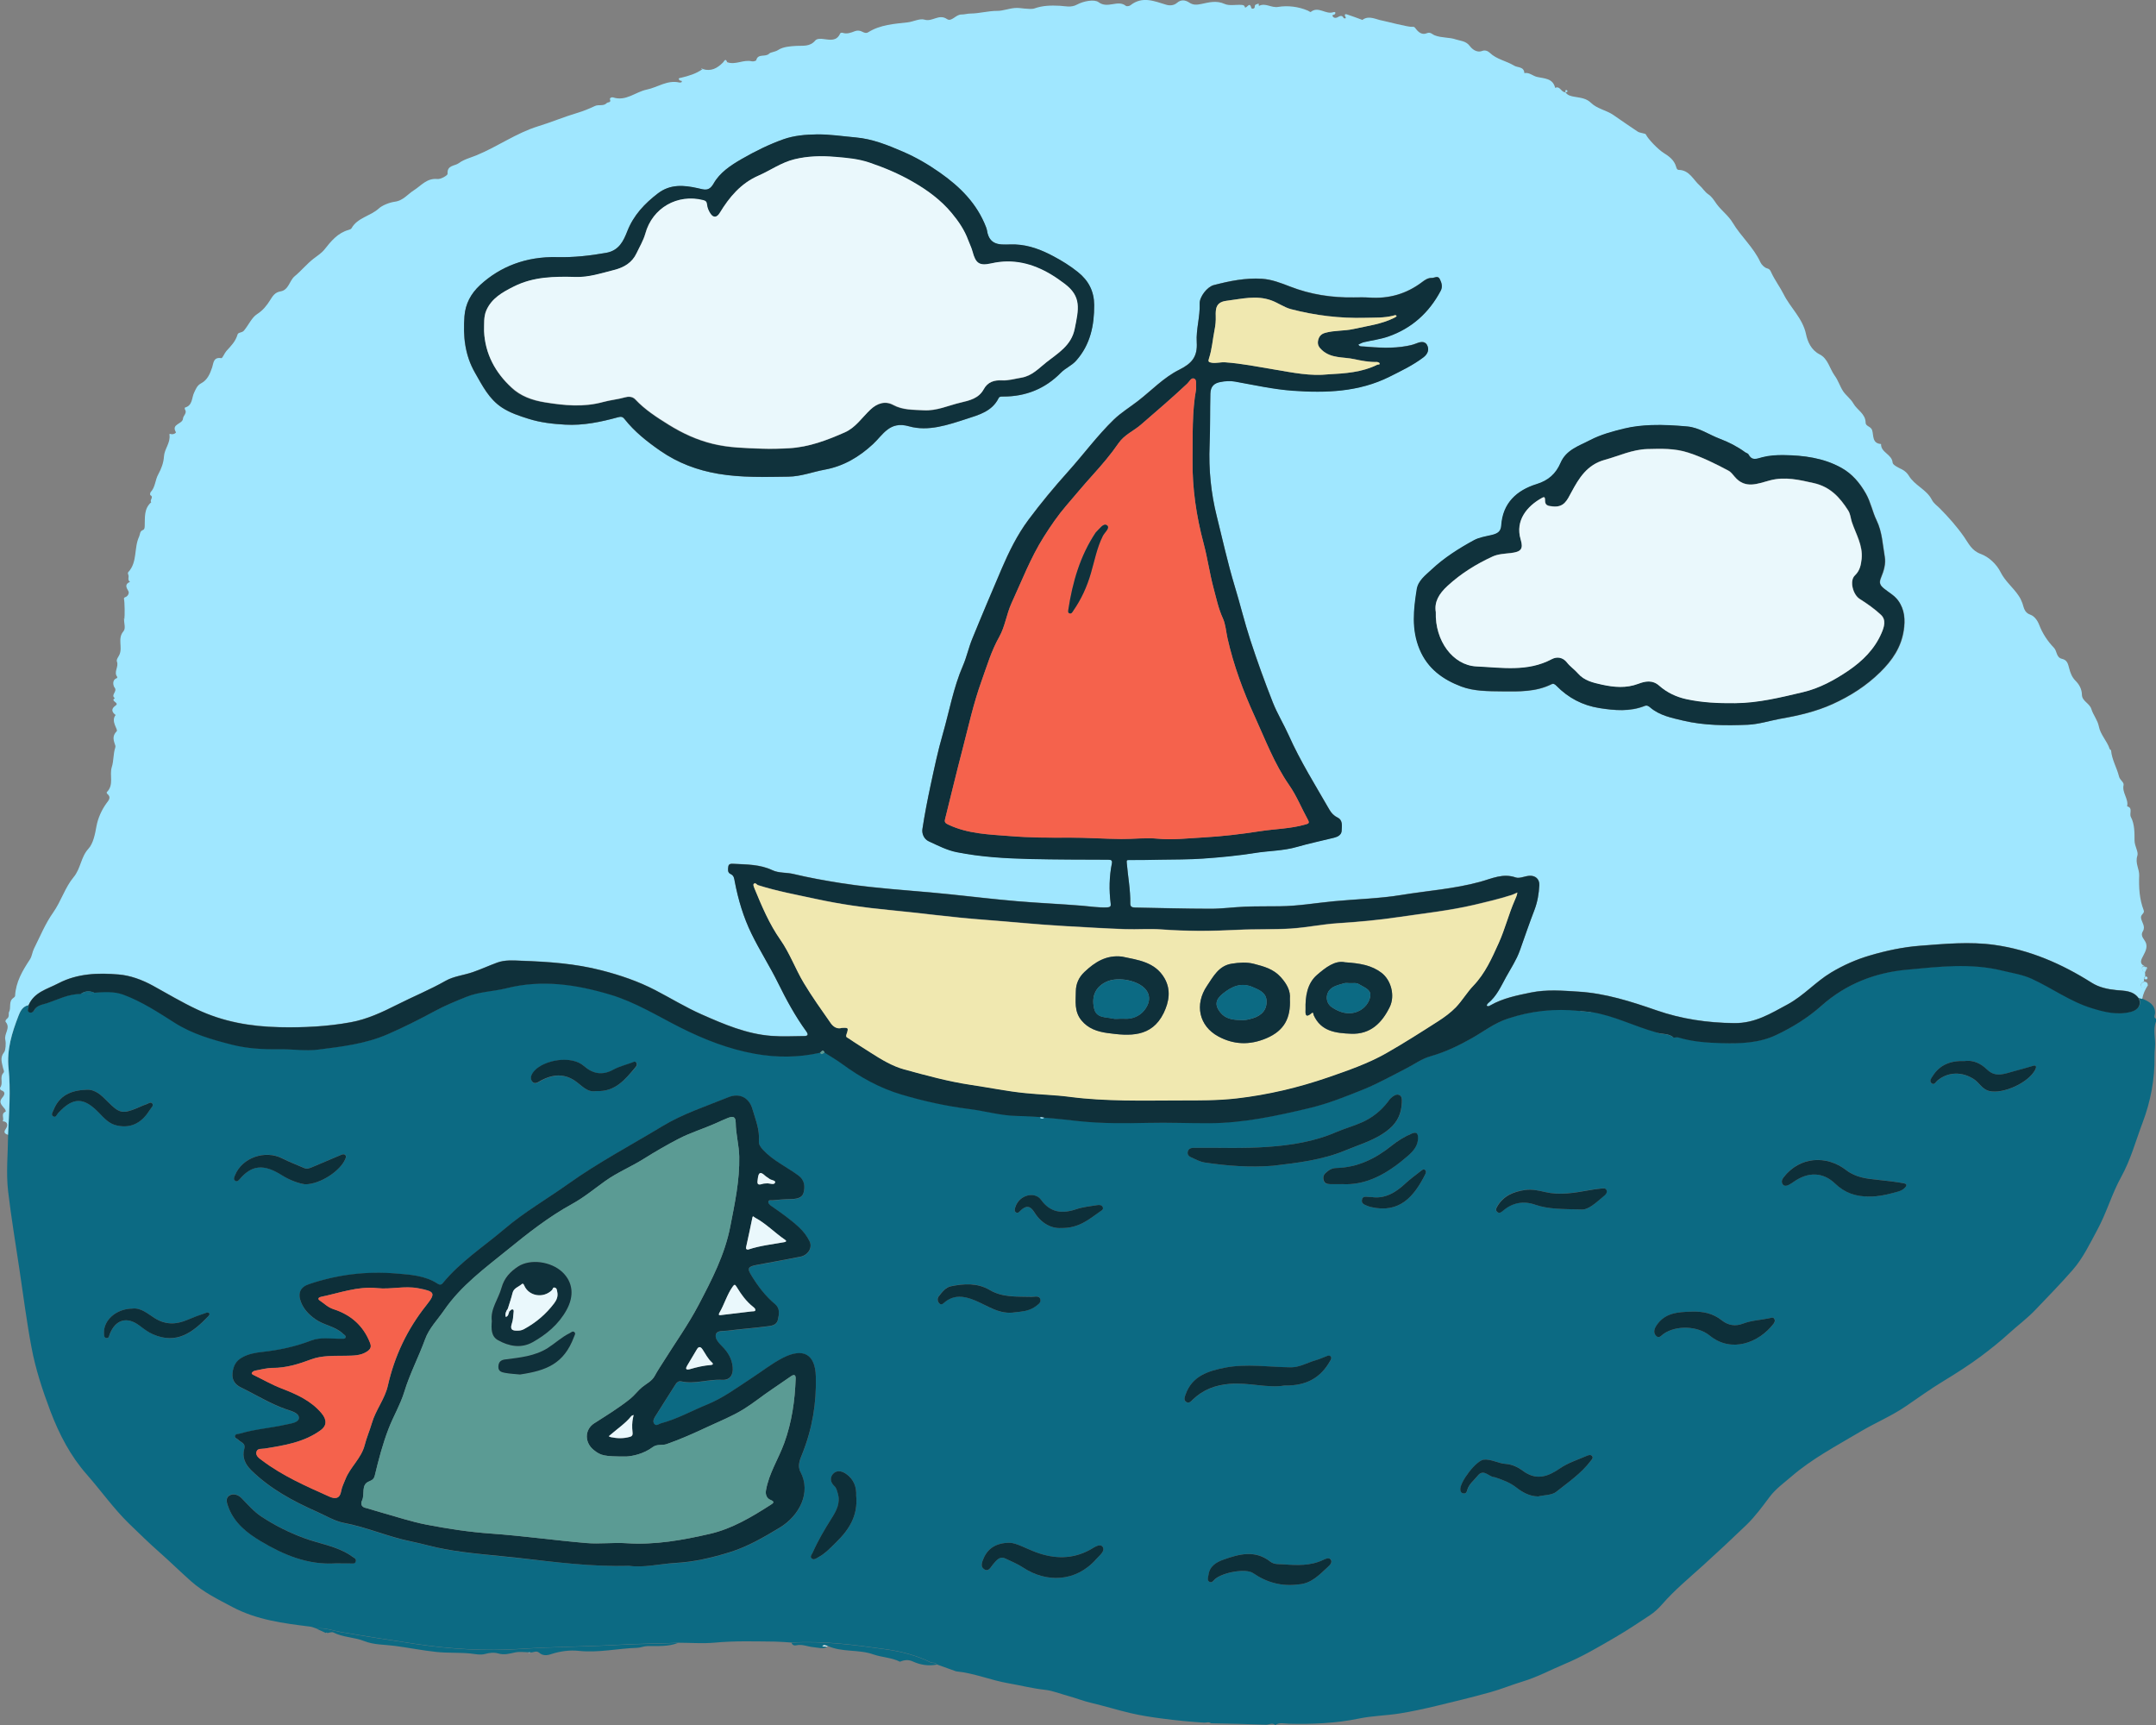 <?xml version="1.0" encoding="utf-8"?>
<!-- Generator: Adobe Illustrator 26.0.1, SVG Export Plug-In . SVG Version: 6.00 Build 0)  -->
<svg version="1.1" id="Layer_1" xmlns="http://www.w3.org/2000/svg" xmlns:xlink="http://www.w3.org/1999/xlink" x="0px" y="0px"
	 viewBox="0 0 250 200" enable-background="new 0 0 250 200" xml:space="preserve">
<rect x="0" y="0" width="250" height="200" fill="#808080" stroke="none"/>
<g>
	<path fill="#0C6A83" d="M250,118.11c0,0.11,0,0.21,0,0.32c-0.39,0.99-0.02,2-0.12,3c-0.02,0.34-0.06,0.68-0.05,1.02
		c0.04,2.66-0.45,5.24-1.38,7.7c-0.8,2.11-1.37,4.29-2.49,6.31c-1.08,1.95-1.69,4.16-2.77,6.14c-0.87,1.61-1.66,3.28-2.87,4.66
		c-1.38,1.58-2.85,3.08-4.3,4.6c-0.94,0.99-2.04,1.8-3.04,2.71c-1.04,0.95-2.13,1.82-3.25,2.66c-1.4,1.04-2.87,1.98-4.37,2.89
		c-1.49,0.9-2.91,1.93-4.35,2.91c-1.69,1.16-3.59,1.94-5.33,2.98c-2.72,1.62-5.55,3.1-7.97,5.19c-0.87,0.75-1.8,1.41-2.51,2.35
		c-0.84,1.12-1.68,2.27-2.68,3.24c-1.64,1.58-3.31,3.14-5,4.67c-1.63,1.48-3.35,2.89-4.8,4.56c-0.41,0.47-0.89,0.91-1.4,1.25
		c-1.31,0.87-2.62,1.74-3.99,2.54c-1.93,1.13-3.85,2.26-5.91,3.12c-1.62,0.68-3.17,1.52-4.87,2.03c-1.25,0.38-2.46,0.88-3.71,1.23
		c-2.08,0.58-4.17,1.09-6.27,1.59c-1.41,0.34-2.83,0.65-4.26,0.88c-1.56,0.25-3.17,0.27-4.72,0.59c-2.71,0.56-5.43,0.67-8.18,0.6
		c-0.5-0.01-1.05-0.18-1.53,0.15c-0.35-0.32-0.74-0.02-1.1-0.04c-2.12-0.08-4.24-0.11-6.36-0.16c-0.24-0.21-0.55-0.05-0.8-0.07
		c-1.63-0.11-3.26-0.26-4.88-0.48c-1.23-0.16-2.47-0.35-3.66-0.63c-1.53-0.36-3.04-0.83-4.57-1.19c-0.87-0.2-1.71-0.54-2.59-0.78
		c-0.92-0.25-1.85-0.63-2.75-0.73c-1.43-0.15-2.8-0.51-4.2-0.75c-2.06-0.35-4.01-1.19-6.1-1.39c-0.75-0.27-1.49-0.53-2.24-0.8
		c0,0,0,0,0,0c-0.16-0.29-0.48-0.14-0.71-0.25c-1.62-0.8-3.38-1.26-5.14-1.51c-3.64-0.51-7.3-1.01-11-0.78
		c-0.65-0.04-1.29-0.1-1.94-0.11c-2.32-0.02-4.63-0.1-6.95,0.12c-1.41,0.13-2.84,0.01-4.26,0.01c-2.25,0.11-4.49,0.09-6.74,0.23
		c-3.83,0.22-7.67,0.23-11.51,0.48c-4.06,0.27-8.09,0.03-12.13-0.57c-2.92-0.44-5.84-0.89-8.75-1.39c-0.93-0.16-1.84-0.53-2.82-0.4
		c-0.25-0.08-0.49-0.19-0.74-0.22c-3.08-0.38-6.15-0.77-8.97-2.26c-1.68-0.89-3.38-1.72-4.82-3c-1.26-1.12-2.46-2.3-3.72-3.41
		c-1.2-1.06-2.34-2.18-3.48-3.28c-1.79-1.75-3.24-3.81-4.9-5.7c-1.88-2.13-3.19-4.65-4.21-7.34c-0.91-2.42-1.72-4.86-2.19-7.39
		c-0.56-2.97-0.94-5.98-1.39-8.98c-0.45-3.03-0.96-6.06-1.32-9.11c-0.25-2.17-0.02-4.36,0-6.55c0.12-2.58,0.32-5.15,0.06-7.73
		c-0.22-2.14,0.39-4.1,1.14-6.04c0.22-0.56,0.49-1.13,1.18-1.27c0.1,0.26-0.27,0.58,0.08,0.79c0.21,0.13,0.47,0,0.55-0.17
		c0.33-0.63,0.96-0.68,1.51-0.87c1.28-0.42,2.5-1.08,3.9-1.07c0.51-0.24,1.09,0.29,1.58-0.15c1.13-0.08,2.29-0.18,3.37,0.22
		c2.15,0.78,4.06,2.06,5.98,3.27c2.08,1.31,4.34,1.96,6.65,2.54c1.8,0.46,3.62,0.55,5.47,0.52c1.49-0.03,3.01,0.23,4.48,0.05
		c2.75-0.35,5.52-0.66,8.13-1.8c1.86-0.81,3.66-1.72,5.44-2.68c1.19-0.64,2.42-1.14,3.65-1.64c1.51-0.61,3.15-0.62,4.7-1.01
		c4.09-1.02,8.05-0.42,11.97,0.75c2.89,0.87,5.46,2.46,8.13,3.81c2.76,1.4,5.63,2.51,8.65,3.05c2.49,0.45,5.05,0.45,7.56-0.12
		c0.18,0.36,0.35,0.03,0.52-0.02c0.68,0.44,1.39,0.84,2.04,1.32c2.11,1.55,4.39,2.8,6.89,3.55c2.56,0.76,5.18,1.34,7.83,1.67
		c1.88,0.24,3.71,0.78,5.61,0.81c0.9,0.02,1.81,0.09,2.71,0.13c-0.04,0.03-0.08,0.05-0.12,0.08c0.17,0.12,0.34,0.14,0.51-0.01
		c1.38,0.09,2.75,0.27,4.13,0.41c2.62,0.27,5.25,0.26,7.88,0.19c2.39-0.06,4.77,0.05,7.16,0.04c3.95-0.02,7.79-0.85,11.61-1.76
		c2.18-0.52,4.26-1.36,6.34-2.2c1.68-0.68,3.24-1.57,4.85-2.39c0.95-0.48,1.8-1.12,2.88-1.43c1.66-0.47,3.24-1.23,4.76-2.09
		c1.36-0.77,2.6-1.73,4.13-2.25c2.72-0.91,5.47-1.2,8.3-0.9c0.43,0.39,0.89,0.46,1.38,0.13c2.64,0.42,5.01,1.66,7.56,2.36
		c0.59,0.45,1.32,0.48,2.01,0.61c0.18-0.01,0.38-0.07,0.55-0.02c1.65,0.5,3.35,0.61,5.06,0.66c2.16,0.07,4.33-0.02,6.28-0.95
		c1.89-0.9,3.7-2.02,5.28-3.42c2.83-2.52,6.19-3.81,9.87-4.15c3.68-0.34,7.4-0.8,11.07,0.11c1.15,0.28,2.36,0.47,3.42,0.95
		c2.33,1.07,4.43,2.62,6.91,3.39c1.49,0.46,3.01,0.84,4.58,0.44c0.9-0.23,1.24-0.87,0.88-1.6c0.14,0.04,0.28,0.08,0.43,0.12
		c0.75,0.32,1.46,0.68,1.46,1.66C249.87,117.72,249.68,117.97,250,118.11z M72.93,181.54c1.64,0.25,3.49-0.21,5.36-0.31
		c2.15-0.11,4.24-0.6,6.28-1.23c2.09-0.64,3.98-1.74,5.85-2.87c2.26-1.37,3.67-4.06,2.4-6.45c-0.38-0.72-0.05-1.46,0.21-2.11
		c1.16-2.89,1.66-5.9,1.57-8.97c-0.08-2.62-1.49-3.34-3.82-2.15c-1.3,0.66-2.47,1.59-3.69,2.39c-1.67,1.09-3.26,2.27-5.14,3.04
		c-1.77,0.72-3.45,1.67-5.31,2.16c-0.25,0.06-0.5,0.33-0.73,0.11c-0.28-0.27-0.11-0.62,0.05-0.88c0.78-1.26,1.59-2.51,2.38-3.76
		c0.16-0.26,0.38-0.39,0.66-0.33c1.59,0.35,3.14-0.28,4.73-0.18c0.89,0.06,1.31-0.54,1.23-1.45c-0.08-0.98-0.54-1.74-1.21-2.42
		c-0.39-0.39-0.88-0.9-0.74-1.4c0.14-0.49,0.87-0.37,1.34-0.43c1.51-0.19,3.04-0.3,4.56-0.5c0.5-0.06,1.13-0.1,1.28-0.74
		c0.15-0.64,0.28-1.33-0.32-1.84c-1.11-0.92-1.96-2.05-2.71-3.27c-0.55-0.89-0.46-1.08,0.61-1.28c1.68-0.31,3.37-0.62,5.05-0.95
		c0.88-0.17,1.41-1.04,1.06-1.77c-0.3-0.61-0.7-1.15-1.22-1.63c-1.01-0.94-2.13-1.72-3.26-2.5c-0.14-0.1-0.31-0.29-0.31-0.43
		c0.02-0.31,0.33-0.19,0.51-0.21c0.7-0.07,1.41-0.13,2.11-0.14c0.62-0.01,1.29-0.11,1.46-0.71c0.2-0.72,0.14-1.49-0.61-2.04
		c-1.36-0.99-2.91-1.7-4.08-2.95c-0.29-0.31-0.52-0.6-0.48-1.04c0.11-1.3-0.4-2.49-0.75-3.69c-0.38-1.33-1.51-1.9-2.79-1.38
		c-2.58,1.05-5.27,1.92-7.65,3.36c-3.65,2.21-7.43,4.2-10.92,6.69c-2.46,1.75-5.1,3.27-7.4,5.23c-2.42,2.06-5.13,3.79-7.16,6.29
		c-0.17,0.21-0.36,0.2-0.56,0.07c-1.47-0.97-3.16-1.07-4.84-1.2c-3.47-0.28-6.85,0.13-10.14,1.25c-0.94,0.32-1.27,1.02-0.91,2.01
		c0.32,0.86,0.92,1.5,1.69,2.04c1,0.7,2.3,0.81,3.2,1.68c0.13,0.13,0.36,0.22,0.3,0.42c-0.06,0.22-0.31,0.15-0.48,0.16
		c-1.18,0.04-2.39-0.22-3.53,0.22c-1.81,0.71-3.69,1.1-5.61,1.31c-0.82,0.09-1.61,0.21-2.35,0.63c-0.75,0.42-1.04,1.01-1.14,1.84
		c-0.09,0.86,0.37,1.36,0.98,1.65c1.75,0.85,3.41,1.91,5.27,2.54c0.59,0.2,1.47,0.42,1.45,1c-0.02,0.55-0.94,0.64-1.51,0.77
		c-1.76,0.41-3.58,0.53-5.32,1.04c-0.21,0.06-0.54,0.01-0.59,0.29c-0.04,0.22,0.27,0.29,0.41,0.44c0.28,0.3,0.86,0.37,0.68,1.02
		c-0.28,0.99,0.08,1.8,0.8,2.5c2.2,2.16,4.86,3.59,7.64,4.82c1.02,0.45,2.06,1.08,3.09,1.28c2.68,0.51,5.17,1.63,7.84,2.16
		c1.27,0.25,2.56,0.64,3.84,0.88c2.87,0.52,5.8,0.71,8.71,1.04C64.38,181.11,68.51,181.67,72.93,181.54z M147.61,135.16
		c2.87-0.34,5.75-0.67,8.45-1.8c1.74-0.72,3.58-1.22,5.07-2.49c0.97-0.83,1.38-1.83,1.43-3.03c0.01-0.31,0.05-0.77-0.34-0.9
		c-0.34-0.11-0.66,0.14-0.92,0.37c-0.14,0.12-0.23,0.28-0.35,0.43c-0.82,1.06-1.83,1.87-3.07,2.41c-0.96,0.42-1.98,0.7-2.93,1.11
		c-2.54,1.1-5.23,1.52-7.92,1.71c-2.85,0.2-5.72,0.08-8.58,0.11c-0.29,0-0.61,0.07-0.7,0.4c-0.1,0.33,0.07,0.57,0.37,0.7
		c0.53,0.22,1.02,0.52,1.62,0.61C142.35,135.18,144.97,135.37,147.61,135.16z M38.93,181.26c0.56,0,1.11,0.01,1.67-0.01
		c0.24-0.01,0.58,0.11,0.65-0.27c0.06-0.3-0.22-0.38-0.41-0.52c-1.69-1.22-3.76-1.46-5.65-2.17c-1.74-0.65-3.35-1.45-4.9-2.48
		c-0.9-0.6-1.57-1.39-2.3-2.14c-0.41-0.42-1.01-0.57-1.45-0.26c-0.45,0.32-0.23,0.91-0.04,1.38c0.7,1.79,2.16,2.94,3.69,3.86
		C32.86,180.26,35.7,181.47,38.93,181.26z M148.94,160.64c2.61,0.05,4.22-0.94,5.3-2.85c0.09-0.16,0.2-0.34,0.06-0.51
		c-0.15-0.17-0.34-0.08-0.51-0.02c-0.42,0.15-0.83,0.35-1.26,0.47c-0.96,0.26-1.83,0.82-2.87,0.81c-2.54-0.03-5.08-0.46-7.62,0.04
		c-1.96,0.38-3.81,0.96-4.57,3.12c-0.11,0.31-0.24,0.65,0.09,0.86c0.31,0.19,0.54-0.08,0.75-0.28c1.19-1.15,2.61-1.68,4.25-1.82
		C144.83,160.26,147.07,160.98,148.94,160.64z M117.08,178.87c-1.57,0-2.54,0.67-3.02,1.79c-0.18,0.43-0.43,0.99,0.07,1.29
		c0.52,0.32,0.76-0.25,1.03-0.59c0.37-0.44,0.72-0.99,1.44-0.65c0.69,0.32,1.41,0.62,2.04,1.04c2.64,1.75,6.09,1.73,8.48-0.99
		c0.37-0.42,1.08-0.94,0.74-1.42c-0.33-0.45-1.01,0.1-1.48,0.35c-2.05,1.1-4.15,1.06-6.25,0.28
		C118.97,179.54,117.89,178.9,117.08,178.87z M178.35,173.5c0.72-0.17,1.6-0.13,2.12-0.54c1.39-1.12,2.89-2.13,3.99-3.58
		c0.13-0.17,0.33-0.34,0.17-0.55c-0.14-0.19-0.4-0.13-0.59-0.05c-1.07,0.45-2.19,0.8-3.15,1.47c-1.4,0.96-2.74,1.45-4.32,0.26
		c-0.52-0.39-1.22-0.74-1.95-0.78c-0.87-0.05-1.66-0.57-2.54-0.5c-0.88,0.07-2.82,2.6-2.74,3.49c0.02,0.24,0.13,0.4,0.38,0.43
		c0.27,0.03,0.35-0.15,0.42-0.38c0.19-0.7,0.78-1.11,1.2-1.65c0.68-0.87,1.25,0.04,1.88,0.14c0.08,0.01,0.16,0.03,0.23,0.05
		c0.84,0.29,1.64,0.57,2.38,1.15C176.5,173,177.35,173.49,178.35,173.5z M150.56,183.7c1.48-0.08,2.42-1.11,3.42-2.02
		c0.24-0.22,0.57-0.56,0.32-0.88c-0.2-0.26-0.61-0.05-0.88,0.07c-1.48,0.69-3.04,0.62-4.59,0.5c-0.5-0.04-1.08,0.04-1.52-0.31
		c-1.76-1.4-3.61-0.89-5.44-0.23c-0.81,0.29-1.61,0.75-1.73,1.77c-0.04,0.28-0.2,0.61,0.11,0.8c0.3,0.18,0.46-0.16,0.65-0.32
		c0.9-0.76,3.56-1.28,4.43-0.68C146.92,183.5,148.63,183.95,150.56,183.7z M196.19,152.07c-1.58,0.05-3.14,0.11-4.13,1.65
		c-0.25,0.39-0.36,0.81-0.02,1.16c0.35,0.37,0.61-0.05,0.87-0.23c1.49-1.03,3.97-0.92,5.35,0.2c2.52,2.06,5.71,0.83,7.41-1.38
		c0.13-0.16,0.22-0.38,0.06-0.59c-0.14-0.19-0.33-0.09-0.51-0.05c-1.03,0.22-2.09,0.25-3.09,0.63c-0.88,0.34-1.73,0.22-2.46-0.37
		C198.63,152.26,197.45,152.03,196.19,152.07z M216.84,138.73c0.83,0.02,1.76-0.17,2.68-0.43c0.46-0.13,0.94-0.2,1.3-0.54
		c0.2-0.18,0.42-0.48-0.04-0.57c-0.98-0.17-1.97-0.3-2.96-0.4c-1.33-0.14-2.6-0.24-3.77-1.15c-2.26-1.74-5.36-1.57-7.23,0.85
		c-0.2,0.26-0.28,0.53-0.11,0.8c0.18,0.27,0.47,0.19,0.72,0.07c0.19-0.09,0.36-0.21,0.53-0.33c1.69-1.18,3.41-1.16,4.82,0.18
		C213.9,138.29,215.2,138.75,216.84,138.73z M155.62,137.29c2.87,0.17,5.32-1.27,7.56-3.22c0.64-0.56,1.22-1.16,1.23-2.11
		c0.01-0.54-0.18-0.76-0.71-0.53c-0.85,0.36-1.64,0.84-2.36,1.42c-1.88,1.51-3.95,2.52-6.4,2.58c-0.53,0.01-0.9,0.24-1.25,0.58
		c-0.26,0.25-0.31,0.55-0.21,0.87c0.11,0.32,0.39,0.42,0.69,0.42C154.58,137.3,154.98,137.29,155.62,137.29z M69.13,126.5
		c2.24,0.12,3.39-1.38,4.6-2.77c0.12-0.14,0.18-0.35,0.06-0.52c-0.15-0.2-0.34-0.05-0.5,0.01c-0.72,0.26-1.48,0.45-2.14,0.81
		c-1.27,0.69-2.38,0.5-3.41-0.41c-1.48-1.3-4.61-0.71-5.75,0.54c-0.34,0.37-0.57,0.81-0.29,1.21c0.32,0.46,0.73,0.08,1.11-0.11
		c1.27-0.66,2.53-0.81,3.81,0.02C67.41,125.79,68.05,126.71,69.13,126.5z M35.38,137.31c1.78,0,4.12-1.59,4.67-2.95
		c0.06-0.15,0.14-0.3,0.01-0.44c-0.16-0.16-0.35-0.09-0.52-0.02c-1.1,0.46-2.19,0.93-3.28,1.39c-0.32,0.13-0.63,0.28-0.99,0.12
		c-0.84-0.37-1.71-0.69-2.53-1.11c-1.99-1.02-4.65-0.09-5.47,1.93c-0.09,0.22-0.22,0.47,0,0.65c0.22,0.17,0.4-0.02,0.54-0.18
		c1.41-1.66,2.81-1.77,4.9-0.44C33.62,136.85,34.63,137.21,35.38,137.31z M99.28,173.4c0.05-0.96-0.27-1.91-1.21-2.55
		c-0.48-0.32-1.06-0.41-1.46,0.03c-0.4,0.44-0.31,0.99,0.14,1.41c0.25,0.24,0.31,0.55,0.4,0.84c0.35,1.13-0.17,2.05-0.74,2.95
		c-0.8,1.27-1.57,2.56-2.17,3.94c-0.1,0.22-0.38,0.49-0.07,0.7c0.24,0.17,0.5-0.05,0.73-0.17c0.82-0.45,1.46-1.14,2.11-1.78
		C98.45,177.35,99.51,175.7,99.28,173.4z M183.29,140.23c0.87,0.12,1.77-0.79,2.71-1.6c0.18-0.15,0.36-0.35,0.28-0.62
		c-0.1-0.31-0.39-0.24-0.61-0.22c-0.5,0.05-0.99,0.12-1.49,0.21c-1.66,0.3-3.35,0.59-5.02,0.2c-0.79-0.18-1.56-0.35-2.34-0.24
		c-1.31,0.18-2.5,0.66-3.21,1.89c-0.12,0.2-0.25,0.44-0.02,0.65c0.27,0.24,0.47,0.05,0.68-0.14c1.1-0.94,2.38-1.16,3.7-0.7
		C179.55,140.21,181.15,140.16,183.29,140.23z M227.78,123.02c-1.59-0.06-2.86,0.42-3.69,1.77c-0.14,0.23-0.4,0.55-0.14,0.79
		c0.33,0.31,0.5-0.12,0.69-0.28c1.24-1.04,2.87-1.06,4.23-0.18c0.64,0.42,0.96,1.18,1.79,1.38c1.59,0.39,4.57-0.95,5.34-2.48
		c0.06-0.11,0.12-0.27,0.08-0.36c-0.08-0.18-0.27-0.1-0.42-0.05c-0.71,0.2-1.42,0.43-2.13,0.6c-1.05,0.26-2.11,0.78-3.1-0.18
		C229.68,123.29,228.8,122.86,227.78,123.02z M117.7,152.15c0.78-0.09,1.57-0.14,2.25-0.61c0.32-0.22,0.78-0.47,0.68-0.89
		c-0.12-0.51-0.66-0.29-1.03-0.3c-1.66-0.05-3.34,0.1-4.86-0.8c-1.42-0.84-2.94-0.74-4.46-0.43c-0.66,0.13-1.05,0.69-1.44,1.18
		c-0.18,0.22-0.16,0.56,0.07,0.81c0.15,0.16,0.32,0.14,0.49-0.02c1.15-1.05,2.4-0.85,3.68-0.31
		C114.57,151.42,115.94,152.46,117.7,152.15z M15.34,151.72c-1.87,0.02-3.36,1.36-3.27,2.86c0.01,0.23-0.02,0.53,0.3,0.56
		c0.28,0.03,0.28-0.26,0.36-0.45c0.67-1.7,1.98-2.08,3.42-1.02c0.51,0.37,1.02,0.77,1.59,1.03c2.77,1.22,4.63-0.2,6.45-2.12
		c0.06-0.07,0.14-0.21,0.11-0.27c-0.09-0.18-0.29-0.13-0.42-0.09c-0.72,0.26-1.44,0.52-2.15,0.81c-1.29,0.54-2.51,0.58-3.76-0.19
		C17.12,152.33,16.35,151.59,15.34,151.72z M10.01,126.35c-1.79,0.06-3.13,0.66-3.8,2.33c-0.09,0.24-0.33,0.53-0.07,0.72
		c0.32,0.24,0.44-0.18,0.59-0.34c1.74-1.89,2.98-1.89,4.75-0.04c0.59,0.62,1.16,1.28,2.1,1.47c1.77,0.37,2.94-0.43,3.82-1.85
		c0.13-0.21,0.45-0.44,0.27-0.69c-0.19-0.27-0.48,0.01-0.71,0.08c-0.38,0.12-0.73,0.3-1.1,0.45c-1.69,0.7-2.07,0.56-3.38-0.77
		C11.8,127.02,11.06,126.27,10.01,126.35z M123.04,142.38c2.05,0.04,3.22-1,4.45-1.87c0.19-0.13,0.48-0.25,0.38-0.53
		c-0.11-0.31-0.44-0.29-0.69-0.25c-0.81,0.13-1.64,0.2-2.4,0.47c-1.63,0.56-3.02,0.38-4.07-1.09c-0.72-1-2.55-0.59-2.99,0.86
		c-0.06,0.2-0.12,0.45,0.07,0.59c0.23,0.17,0.38-0.05,0.53-0.2c0.63-0.61,1.12-0.6,1.62,0.21
		C120.74,141.84,121.92,142.45,123.04,142.38z M159,138.78c-0.47,0.03-1-0.22-1.08,0.35c-0.07,0.48,0.43,0.59,0.79,0.74
		c0.07,0.03,0.15,0.05,0.23,0.07c3.37,0.8,5.06-1.24,6.34-3.82c0.08-0.17,0.12-0.37-0.07-0.5c-0.16-0.1-0.3,0.02-0.42,0.12
		c-0.6,0.48-1.23,0.92-1.79,1.44C161.83,138.27,160.57,139.04,159,138.78z"/>
	<path fill="#A0E7FF" d="M84.32,7.21c0.96,0.36,1.89-0.34,2.86-0.1c0.16,0.04,0.49-0.05,0.51-0.13c0.2-0.82,1.07-0.31,1.51-0.77
		c0.16-0.17,0.66-0.17,1.04-0.42c0.57-0.37,1.39-0.43,2.11-0.47c0.79-0.04,1.57,0.11,2.18-0.62c0.2-0.24,0.64-0.22,0.99-0.17
		c0.74,0.09,1.5,0.27,1.9-0.65c0.03-0.06,0.19-0.11,0.27-0.08c0.52,0.18,0.98-0.01,1.45-0.19c0.27-0.1,0.57-0.08,0.85,0.07
		c0.22,0.12,0.46,0.2,0.68,0.06c1.41-0.88,3.01-0.97,4.59-1.15c0.66-0.08,1.39-0.48,1.95-0.31c0.91,0.28,1.66-0.71,2.6-0.07
		c0.54,0.37,1.02-0.56,1.71-0.53c0.29,0.01,0.66-0.11,1.03-0.11c1.05-0.01,2.05-0.32,3.13-0.31c0.58,0,1.29-0.27,1.98-0.33
		c0.4-0.04,0.73,0.03,1.11,0.06c0.39,0.03,0.88,0.09,1.17-0.01c0.99-0.35,1.93-0.36,2.96-0.31c0.59,0.03,1.29,0.25,2.01-0.15
		c0.7-0.38,1.97-0.64,2.47-0.27c1.08,0.81,2.22-0.33,3.17,0.43c0.1,0.08,0.4,0.03,0.53-0.07c1.37-1.08,2.73-0.49,4.12-0.07
		c0.38,0.12,0.89,0.13,1.28-0.21c0.46-0.4,0.95-0.35,1.44-0.02c0.44,0.29,0.85,0.26,1.38,0.15c0.87-0.18,1.75-0.44,2.71,0
		c0.53,0.24,1.31,0.06,1.98,0.11c0.24,0.02,0.33,0.08,0.37,0.3c0,0-0.04,0.03-0.04,0.03l0.03-0.04c0.24,0.12,0.54-0.74,0.75,0.06
		c0.04,0.16,0.4,0.1,0.39-0.12c-0.01-0.37,0.31-0.27,0.45-0.41c0,0-0.01-0.01-0.01-0.01c0.02,0.1,0.03,0.21,0.05,0.31
		c0.74-0.41,1.42,0.25,2.23,0.11c1.11-0.18,2.34-0.04,3.44,0.43c0.12,0.05,0.29,0.19,0.33,0.16c0.89-0.73,1.75,0.34,2.63,0.02
		c0.14-0.05,0.35,0.01,0.16,0.24c-0.08,0.09-0.39,0.04-0.21,0.28c0.11,0.16,0.31,0.18,0.5,0.09c0.26-0.13,0.54-0.35,0.75,0.08
		c0.02,0.03,0.37,0.12,0.19-0.18c-0.15-0.24,0.01-0.32,0.16-0.26c0.61,0.2,1.22,0.43,1.82,0.65c0.03,0,0.06,0.01,0.09,0.01
		c-0.02-0.02-0.03-0.03-0.05-0.05c0.78-0.51,1.53,0,2.28,0.12c0.3,0.05,3.06,0.78,3.46,0.72c0.27-0.04,0.33,0.13,0.47,0.3
		c0.3,0.37,0.71,0.66,1.22,0.44c0.42-0.18,0.62,0.14,0.92,0.25c0.8,0.31,1.71,0.21,2.44,0.47c0.46,0.16,1.16,0.16,1.6,0.74
		c0.24,0.32,0.78,0.86,1.47,0.59c0.32-0.12,0.65,0.01,0.88,0.23c0.79,0.76,1.89,0.92,2.79,1.47c0.43,0.27,1.16,0.09,1.21,0.88
		c0.56-0.12,0.95,0.31,1.44,0.43c0.85,0.21,1.86,0.13,2.13,1.28c0.58-0.28,0.7,0.55,1.19,0.5l-0.01-0.01
		c0.25,0.39,0.66,0.47,1.07,0.54c0.68,0.12,1.36,0.17,1.9,0.7c0.73,0.71,1.79,0.85,2.61,1.42c0.93,0.65,1.87,1.29,2.81,1.92
		c0.17,0.11,0.39,0.13,0.59,0.19c0.12,0.04,0.31,0.05,0.35,0.13c0.27,0.56,1.43,1.75,2.07,2.15c0.62,0.39,1.22,0.82,1.44,1.59
		c0.05,0.19,0.11,0.38,0.33,0.38c1.23,0.03,1.67,1.16,2.42,1.82c0.33,0.29,0.57,0.73,0.99,1.01c0.42,0.28,0.67,0.71,0.96,1.12
		c0.56,0.77,1.37,1.34,1.87,2.18c0.96,1.6,2.42,2.85,3.21,4.58c0.14,0.3,0.48,0.63,0.79,0.71c0.34,0.09,0.39,0.32,0.49,0.52
		c0.41,0.87,1.01,1.67,1.41,2.47c0.79,1.59,2.21,2.78,2.6,4.64c0.17,0.83,0.58,1.83,1.58,2.34c0.96,0.48,1.15,1.64,1.74,2.46
		c0.41,0.55,0.62,1.27,0.98,1.81c0.31,0.47,0.89,0.89,1.19,1.42c0.43,0.77,1.41,1.18,1.42,2.23c0,0.42,0.6,0.42,0.75,0.85
		c0.2,0.61-0.03,1.55,1.04,1.62c-0.04,1,1.26,1.17,1.34,2.16c0.02,0.28,0.71,0.6,1.08,0.78c0.37,0.19,0.64,0.47,0.79,0.72
		c0.68,1.15,2.06,1.6,2.67,2.79c0.22,0.44,0.6,0.68,0.92,1c1.02,1.03,1.99,2.12,2.82,3.31c0.55,0.79,0.88,1.6,1.95,1.99
		c0.95,0.35,1.83,1.2,2.28,2.09c0.54,1.09,1.47,1.79,2.11,2.76c0.19,0.28,0.31,0.54,0.43,0.86c0.17,0.48,0.21,1.09,0.92,1.33
		c0.45,0.15,0.83,0.66,1.02,1.16c0.39,1.02,0.97,1.9,1.73,2.69c0.36,0.38,0.24,1.12,0.93,1.27c0.61,0.14,0.69,0.6,0.83,1.12
		c0.13,0.49,0.3,0.99,0.73,1.42c0.39,0.39,0.73,0.94,0.74,1.6c0,0.77,0.89,0.99,1.1,1.69c0.21,0.68,0.72,1.27,0.86,1.99
		c0.19,0.99,0.96,1.7,1.26,2.63c0.02,0.07,0.16,0.11,0.16,0.16c0.09,1.08,0.67,2.01,0.92,3.02c0.11,0.45,0.6,0.67,0.53,1
		c-0.2,0.9,0.61,1.6,0.41,2.47l-0.04,0.04l0.03-0.05c0.73,0.19,0.23,0.84,0.45,1.25c0.44,0.82,0.42,1.88,0.42,2.7
		c0,0.7,0.48,1.31,0.33,1.78c-0.29,0.87,0.24,1.54,0.21,2.3c-0.05,1.37,0.02,2.73,0.52,4.02c0.15,0.39-0.36,0.47-0.31,0.89
		c0.07,0.51,0.56,0.98,0.22,1.55c-0.36,0.59,0.2,0.92,0.36,1.38c0.17,0.51-0.07,0.98-0.3,1.42c-0.24,0.47-0.56,0.94,0.18,1.27
		c-0.14,0.01-0.35-0.06-0.34,0.18c0.01,0.21,0.08,0.41,0.34,0.45c0.01,0.16,0.02,0.32,0.03,0.48c-0.05,0.11-0.1,0.22-0.16,0.33
		c0.01,0.1,0.02,0.2,0.03,0.31c-0.27,0.12-0.49,0.35-0.31,0.59c0.25,0.34,0.47-0.18,0.74-0.13c-0.31,0.48-0.55,1-0.65,1.57
		c-0.14-0.04-0.28-0.08-0.43-0.12c-0.65-0.88-1.65-0.83-2.57-0.92c-1.02-0.1-2.03-0.32-2.87-0.86c-3.47-2.2-7.19-3.81-11.27-4.38
		c-2.86-0.4-5.76-0.12-8.63,0.1c-1.97,0.15-3.92,0.57-5.82,1.13c-1.57,0.46-3.06,1.12-4.48,1.97c-1.8,1.08-3.18,2.69-5.05,3.7
		c-1.96,1.06-3.76,2.2-6.18,2.17c-3.11-0.03-6.13-0.48-9.01-1.48c-2.97-1.03-5.91-1.97-9.06-2.17c-1.83-0.11-3.68-0.27-5.5,0.1
		c-1.62,0.33-3.24,0.65-4.7,1.48c-0.13,0.07-0.29,0.18-0.43,0.04c-0.02-0.02,0.06-0.2,0.13-0.26c1.01-0.81,1.51-1.98,2.11-3.06
		c0.56-1.01,1.21-1.98,1.6-3.09c0.56-1.57,1.09-3.14,1.69-4.69c0.36-0.93,0.52-1.88,0.56-2.86c0.04-0.71-0.46-1.16-1.2-1.09
		c-0.52,0.05-1.11,0.34-1.54,0.19c-1.48-0.51-2.76,0.14-4.1,0.5c-3.01,0.83-6.13,1.03-9.2,1.54c-2.57,0.42-5.2,0.47-7.79,0.72
		c-2.08,0.2-4.15,0.56-6.25,0.58c-1.35,0.01-2.69-0.01-4.04,0.05c-1.34,0.05-2.67,0.25-4,0.24c-2.92,0-5.83-0.09-8.75-0.14
		c-0.33-0.01-0.56-0.06-0.56-0.47c0.03-1.6-0.28-3.17-0.41-4.75c-0.02-0.27,0.01-0.29,0.27-0.29c1.18,0.01,2.36-0.02,3.55-0.04
		c1.68-0.03,3.36-0.01,5.03-0.13c2.01-0.14,4.03-0.33,6.02-0.65c1.63-0.26,3.3-0.24,4.9-0.71c1.41-0.41,2.85-0.7,4.28-1.06
		c0.43-0.11,0.86-0.33,0.87-0.8c0.02-0.54,0.17-1.22-0.48-1.54c-0.43-0.21-0.71-0.53-0.94-0.91c-1.63-2.84-3.37-5.61-4.71-8.61
		c-0.58-1.3-1.34-2.52-1.86-3.85c-0.93-2.38-1.8-4.78-2.6-7.21c-0.68-2.08-1.19-4.21-1.83-6.31c-0.8-2.65-1.39-5.36-2.06-8.04
		c-0.67-2.68-0.95-5.44-0.83-8.25c0.09-1.99,0.04-3.99,0.09-5.98c0.02-0.86,0.47-1.2,1.15-1.33c0.56-0.11,1.13-0.16,1.72-0.05
		c2.23,0.4,4.46,0.9,6.71,1.06c3.82,0.27,7.63,0.15,11.18-1.62c1.36-0.68,2.72-1.32,3.94-2.25c0.54-0.41,0.69-0.94,0.42-1.44
		c-0.29-0.53-0.9-0.32-1.34-0.14c-0.33,0.13-0.65,0.2-0.98,0.26c-1.67,0.32-3.35,0.2-5.03,0.06c-0.22-0.02-0.48,0.05-0.61-0.23
		c0.21-0.09,0.42-0.22,0.64-0.27c0.94-0.22,1.91-0.34,2.81-0.65c2.74-0.95,4.75-2.77,6.1-5.32c0.24-0.46,0.11-0.93-0.11-1.35
		c-0.23-0.44-0.6-0.12-0.91-0.13c-0.47-0.02-0.82,0.24-1.15,0.49c-1.81,1.36-3.83,1.94-6.08,1.79c-0.6-0.04-1.21-0.03-1.81-0.02
		c-2.55,0.04-5.03-0.34-7.41-1.26c-1.06-0.41-2.13-0.83-3.26-0.9c-1.9-0.12-3.75,0.26-5.58,0.73c-0.77,0.2-1.67,1.36-1.64,2.15
		c0.06,1.51-0.43,2.99-0.34,4.46c0.11,1.7-0.58,2.48-2.02,3.2c-1.8,0.89-3.21,2.4-4.8,3.63c-0.93,0.72-1.95,1.34-2.79,2.15
		c-1.94,1.88-3.54,4.07-5.34,6.07c-1.61,1.78-3.14,3.63-4.57,5.56c-1.3,1.74-2.26,3.69-3.11,5.69c-1.15,2.69-2.29,5.39-3.4,8.1
		c-0.42,1.03-0.65,2.13-1.09,3.14c-1.11,2.54-1.57,5.27-2.33,7.91c-0.56,1.95-0.98,3.94-1.41,5.93c-0.36,1.68-0.69,3.38-0.95,5.08
		c-0.08,0.54,0.19,1.16,0.72,1.41c1.06,0.49,2.14,1.05,3.27,1.27c2.8,0.55,5.65,0.72,8.49,0.79c3.02,0.07,6.04,0.07,9.06,0.08
		c0.34,0,0.5,0.07,0.43,0.43c-0.3,1.54-0.33,3.08-0.14,4.64c0.04,0.3-0.01,0.44-0.41,0.46c-0.97,0.04-1.93-0.11-2.89-0.19
		c-2.53-0.21-5.08-0.31-7.61-0.53c-2.56-0.22-5.11-0.52-7.66-0.79c-3.1-0.33-6.22-0.51-9.32-0.86c-1.14-0.13-2.28-0.27-3.42-0.45
		c-1.83-0.29-3.66-0.62-5.47-1.05c-0.82-0.2-1.69-0.08-2.47-0.45c-1.42-0.67-2.95-0.65-4.47-0.73c-0.25-0.01-0.58-0.04-0.62,0.33
		c-0.03,0.31-0.1,0.69,0.25,0.84c0.42,0.19,0.43,0.52,0.5,0.89c0.4,2.09,1,4.13,1.94,6.04c0.95,1.95,2.13,3.78,3.09,5.73
		c0.95,1.95,1.98,3.84,3.26,5.59c0.32,0.44,0.13,0.54-0.26,0.55c-1.26,0.01-2.53,0.08-3.79-0.02c-2.87-0.22-5.5-1.36-8.08-2.49
		c-1.83-0.81-3.57-1.88-5.37-2.81c-1.99-1.04-4.09-1.75-6.25-2.3c-3.05-0.78-6.16-1-9.28-1.11c-0.93-0.03-1.9-0.12-2.8,0.21
		c-0.95,0.35-1.88,0.78-2.84,1.11c-1.04,0.36-2.21,0.47-3.14,1c-1.83,1.04-3.78,1.84-5.65,2.78c-1.7,0.86-3.47,1.68-5.36,2.03
		c-2.73,0.5-5.49,0.64-8.29,0.57c-3.34-0.08-6.5-0.63-9.54-2.06c-1.75-0.83-3.4-1.82-5.09-2.74c-1.28-0.71-2.65-1.2-4-1.31
		c-2.36-0.2-4.77-0.13-6.99,1.03c-1.29,0.67-2.8,1.01-3.45,2.54c-0.7,0.14-0.97,0.71-1.18,1.27c-0.75,1.94-1.36,3.9-1.14,6.04
		c0.26,2.58,0.06,5.15-0.06,7.73c-0.36-0.14-0.57-0.26-0.25-0.71c0.21-0.3,0.32-0.82-0.37-0.87l0,0c0.22-0.33-0.24-0.85,0.3-1.09
		c0.03,0,0.06,0,0.09,0.01c-0.01-0.02-0.03-0.04-0.04-0.06c0-0.23-0.16-0.35-0.29-0.51c-0.2-0.27-0.51-0.57-0.16-1.01
		c0.21-0.26,0.61-0.72-0.12-0.95c-0.05-0.02-0.12-0.24-0.08-0.28c0.42-0.51-0.09-1.21,0.38-1.71c0.16-0.17,0-0.38-0.04-0.58
		c-0.12-0.6-0.39-1.18,0.14-1.84c0.16-0.2,0.22-1.01,0.13-1.4c-0.18-0.73,0.64-1.38,0.05-2.08c-0.1-0.11,0.02-0.3,0.16-0.4
		c0.29-0.21,0.14-0.62,0.21-0.74c0.29-0.53-0.09-1.26,0.52-1.66c0.08-0.05,0.18-0.15,0.19-0.23c0.08-1.61,0.86-2.93,1.72-4.23
		c0.24-0.36,0.27-0.85,0.47-1.25c0.71-1.41,1.31-2.9,2.22-4.18c0.93-1.32,1.39-2.93,2.37-4.1c0.85-1.02,0.83-2.33,1.73-3.31
		c0.55-0.6,0.76-1.67,0.93-2.62c0.17-0.91,0.58-1.85,1.16-2.65c0.24-0.33,0.59-0.68,0.09-1.09c-0.05-0.04-0.09-0.17-0.06-0.19
		c0.87-0.84,0.29-1.97,0.58-2.9c0.24-0.75,0.16-1.52,0.4-2.25c0.02-0.07,0.04-0.16,0.02-0.23c-0.18-0.58-0.44-1.08,0.16-1.7
		c0.17-0.18-0.73-1.15-0.13-1.87c-0.5-0.37-0.52-0.74,0-1.1c0.49-0.34-0.67-0.5-0.09-0.85c-0.54-0.37,0.35-0.78-0.04-1.24
		c-0.11-0.13-0.37-0.86,0.27-1.08c0.03-0.01,0.07-0.12,0.05-0.14c-0.46-0.58,0.2-1.17-0.04-1.78c-0.1-0.24,0.19-0.57,0.29-0.8
		c0.39-0.88-0.25-1.88,0.46-2.71c0.3-0.35,0.06-0.92,0.08-1.39l0.03-0.03c0.06-0.37,0.04-1.97-0.04-2.31
		c-0.04-0.19,0.1-0.21,0.21-0.26c0.3-0.14,0.4-0.51,0.3-0.66c-0.27-0.46-0.44-0.82,0.19-1.09c-0.34-0.2-0.1-0.54-0.19-0.78
		c-0.05-0.14-0.1-0.26-0.01-0.35c1.08-1.17,0.63-2.79,1.25-4.11c0.13-0.27,0.06-0.62,0.43-0.76c0.21-0.08,0.21-0.28,0.22-0.47
		c0.04-0.98-0.11-2.01,0.76-2.76c-0.24-0.24,0.34-0.59-0.11-0.82c-0.04-0.02-0.03-0.28,0.04-0.35c0.55-0.58,0.51-1.4,0.88-2.06
		c0.35-0.64,0.62-1.34,0.66-2.06c0.05-0.89,0.78-1.59,0.64-2.53c-0.03-0.19,0.2-0.05,0.31-0.06c0.2,0,0.49-0.14,0.43-0.25
		c-0.57-0.97,0.8-0.9,0.83-1.58c0.02-0.33,0.52-0.62,0.22-1.06c-0.03-0.05-0.02-0.19,0-0.2c0.92-0.25,0.77-1.14,1.08-1.76
		c0.19-0.39,0.33-0.81,0.81-1.06c0.71-0.37,1.02-1.09,1.27-1.84c0.16-0.48,0.13-1.23,1.06-1.07c0.14,0.02,0.36-0.57,0.59-0.83
		c0.52-0.57,1.07-1.11,1.29-1.9c0.08-0.3,0.51-0.18,0.75-0.47c0.53-0.63,0.9-1.51,1.51-1.9c0.69-0.44,1.13-1,1.51-1.61
		c0.32-0.51,0.57-0.92,1.21-1.03c0.97-0.16,1.02-1.24,1.66-1.77c0.77-0.63,1.41-1.44,2.2-2.04c0.44-0.34,0.91-0.63,1.25-1.06
		c0.76-0.96,1.53-1.91,2.79-2.26c0.12-0.03,0.28-0.09,0.34-0.19c0.69-1.24,2.19-1.4,3.17-2.3c0.38-0.35,1.23-0.7,1.86-0.78
		c0.98-0.14,1.49-0.88,2.21-1.33c0.86-0.55,1.5-1.43,2.73-1.3c0.38,0.04,1.18-0.42,1.17-0.6c-0.09-1.03,0.86-0.9,1.3-1.24
		c0.58-0.43,1.33-0.62,2.02-0.9c2.46-1,4.63-2.59,7.19-3.38c1.51-0.46,2.96-1.08,4.48-1.53c0.68-0.2,1.41-0.49,2.08-0.81
		c0.45-0.22,1,0.06,1.39-0.35c0.13-0.13,0.53-0.01,0.37-0.43c-0.06-0.16,0.22-0.27,0.34-0.23c1.5,0.51,2.61-0.63,3.93-0.9
		c1.26-0.26,2.38-1.14,3.77-0.82c0.09,0.02,0.27-0.02,0.28-0.06c0.06-0.21-0.17-0.12-0.23-0.18c-0.3-0.3,0.06-0.28,0.19-0.32
		c0.87-0.21,1.71-0.46,2.45-0.99L81.47,8c0.97,0.32,1.71-0.09,2.36-0.75C84,7.08,84.12,6.69,84.32,7.21
		c-0.06,0.04-0.12,0.07-0.18,0.1c0.03,0.03,0.07,0.06,0.1,0.09C84.27,7.34,84.3,7.27,84.32,7.21z M64.58,29.81
		c-3.59-0.08-6.58,1.1-8.91,3.24c-1.08,1-1.71,2.18-1.82,3.62c-0.18,2.28,0.03,4.49,1.22,6.55c0.86,1.5,1.61,3.05,3.13,4.04
		c0.95,0.62,2,0.97,3.07,1.3c1.39,0.44,2.82,0.6,4.26,0.68c2.09,0.12,4.13-0.31,6.14-0.86c0.33-0.09,0.52-0.07,0.74,0.21
		c1.16,1.46,2.59,2.6,4.13,3.67c2.07,1.43,4.33,2.27,6.74,2.68c2.69,0.46,5.41,0.37,8.13,0.33c1.47-0.02,2.81-0.55,4.21-0.81
		c2.19-0.4,4-1.48,5.6-2.96c1.18-1.09,1.93-2.71,4.17-2.07c2.25,0.64,4.55-0.17,6.72-0.87c1.39-0.45,2.92-0.87,3.67-2.38
		c0.11-0.22,0.31-0.2,0.54-0.2c2.61,0.01,4.86-0.9,6.69-2.76c0.54-0.55,1.27-0.82,1.78-1.41c1.63-1.85,2.09-4.08,2.08-6.44
		c-0.01-1.57-0.63-2.82-1.9-3.83c-0.89-0.71-1.82-1.29-2.82-1.82c-1.4-0.75-2.83-1.3-4.43-1.37c-1.34-0.06-2.99,0.44-3.29-1.68
		c-0.01-0.1-0.05-0.2-0.09-0.3c-1.05-2.75-3.03-4.71-5.38-6.36c-1.34-0.94-2.74-1.75-4.25-2.41c-1.78-0.77-3.56-1.49-5.51-1.66
		c-1.5-0.13-2.98-0.37-4.5-0.35c-1.33,0.02-2.61,0.13-3.85,0.56c-1.69,0.6-3.29,1.39-4.85,2.29c-1.3,0.75-2.53,1.57-3.25,2.83
		c-0.56,0.99-1.1,0.72-1.88,0.55c-1.58-0.35-3.15-0.49-4.59,0.61c-1.55,1.19-2.82,2.53-3.55,4.39c-0.44,1.12-0.95,2.23-2.44,2.5
		C68.4,29.65,66.5,29.86,64.58,29.81z M202.66,84.03c1.29-0.06,2.52-0.46,3.79-0.68c2.08-0.36,4.14-0.83,6.08-1.71
		c2.04-0.93,3.89-2.1,5.52-3.7c1.41-1.38,2.42-2.88,2.72-4.82c0.19-1.23,0.12-2.43-0.65-3.49c-0.44-0.6-1.1-0.94-1.66-1.4
		c-0.44-0.36-0.58-0.64-0.32-1.25c0.31-0.75,0.58-1.59,0.43-2.43c-0.25-1.41-0.28-2.83-0.95-4.22c-0.46-0.96-0.67-2.1-1.23-3.08
		c-0.7-1.25-1.61-2.32-2.87-3.01c-2.07-1.14-4.35-1.43-6.66-1.46c-0.83-0.01-1.69,0.04-2.48,0.25c-0.65,0.17-1.19,0.45-1.6-0.33
		c-0.06-0.12-0.26-0.16-0.39-0.25c-0.9-0.66-1.9-1.17-2.93-1.56c-1.26-0.48-2.41-1.31-3.79-1.43c-1.37-0.12-2.74-0.21-4.12-0.16
		c-1.08,0.04-2.14,0.14-3.17,0.4c-1.36,0.33-2.71,0.69-3.96,1.34c-1.3,0.68-2.78,1.12-3.43,2.64c-0.54,1.25-1.4,2.04-2.77,2.46
		c-2.32,0.71-3.94,2.2-4.11,4.81c-0.05,0.76-0.52,0.95-1.14,1.1c-0.69,0.16-1.42,0.27-2.03,0.6c-1.76,0.96-3.46,2.04-4.93,3.42
		c-0.69,0.65-1.54,1.26-1.7,2.28c-0.37,2.33-0.64,4.63,0.33,6.95c0.94,2.26,2.72,3.51,4.83,4.31c1.48,0.56,3.15,0.55,4.73,0.56
		c1.93,0.02,3.92,0.08,5.74-0.83c0.23-0.11,0.41,0.03,0.56,0.18c1.38,1.41,3.03,2.28,4.99,2.59c1.77,0.28,3.53,0.43,5.25-0.25
		c0.27-0.11,0.47,0.02,0.64,0.18c1.1,0.94,2.47,1.2,3.81,1.52C197.62,84.13,200.14,84.13,202.66,84.03z M118.3,1.23l0,0.05
		l0.06-0.02L118.3,1.23z"/>
	<path fill="#0F303A" d="M3.31,116.56c0.65-1.53,2.16-1.86,3.45-2.54c2.22-1.16,4.63-1.23,6.99-1.03c1.35,0.11,2.72,0.61,4,1.31
		c1.68,0.93,3.33,1.92,5.09,2.74c3.04,1.44,6.2,1.99,9.54,2.06c2.79,0.06,5.56-0.07,8.29-0.57c1.89-0.34,3.66-1.17,5.36-2.03
		c1.87-0.95,3.82-1.74,5.65-2.78c0.94-0.53,2.1-0.64,3.14-1c0.96-0.33,1.88-0.76,2.84-1.11c0.91-0.33,1.87-0.25,2.8-0.21
		c3.12,0.11,6.24,0.32,9.28,1.11c2.17,0.56,4.26,1.27,6.25,2.3c1.79,0.93,3.53,2,5.37,2.81c2.57,1.14,5.2,2.27,8.08,2.49
		c1.26,0.1,2.53,0.03,3.79,0.02c0.39,0,0.58-0.11,0.26-0.55c-1.27-1.75-2.3-3.65-3.26-5.59c-0.96-1.95-2.14-3.78-3.09-5.73
		c-0.93-1.91-1.54-3.95-1.94-6.04c-0.07-0.37-0.08-0.7-0.5-0.89c-0.35-0.16-0.29-0.54-0.25-0.84c0.04-0.37,0.36-0.34,0.62-0.33
		c1.52,0.08,3.05,0.06,4.47,0.73c0.78,0.37,1.65,0.25,2.47,0.45c1.8,0.43,3.64,0.76,5.47,1.05c1.13,0.18,2.28,0.33,3.42,0.45
		c3.1,0.34,6.22,0.53,9.32,0.86c2.55,0.27,5.1,0.57,7.66,0.79c2.53,0.22,5.08,0.32,7.61,0.53c0.95,0.08,1.91,0.24,2.89,0.19
		c0.4-0.02,0.45-0.16,0.41-0.46c-0.2-1.55-0.17-3.1,0.14-4.64c0.07-0.36-0.09-0.43-0.43-0.43c-3.02-0.01-6.04-0.01-9.06-0.08
		c-2.85-0.07-5.7-0.23-8.49-0.79c-1.13-0.22-2.21-0.78-3.27-1.27c-0.53-0.25-0.8-0.86-0.72-1.41c0.26-1.7,0.59-3.4,0.95-5.08
		c0.43-1.99,0.84-3.98,1.41-5.93c0.76-2.64,1.23-5.36,2.33-7.91c0.44-1.01,0.67-2.12,1.09-3.14c1.1-2.71,2.25-5.41,3.4-8.1
		c0.86-1.99,1.81-3.94,3.11-5.69c1.43-1.92,2.97-3.77,4.57-5.56c1.81-2.01,3.4-4.19,5.34-6.07c0.84-0.81,1.86-1.43,2.79-2.15
		c1.59-1.23,3-2.74,4.8-3.63c1.44-0.72,2.13-1.49,2.02-3.2c-0.09-1.47,0.4-2.95,0.34-4.46c-0.03-0.79,0.87-1.95,1.64-2.15
		c1.83-0.48,3.68-0.85,5.58-0.73c1.13,0.07,2.2,0.49,3.26,0.9c2.38,0.93,4.86,1.31,7.41,1.26c0.6-0.01,1.21-0.02,1.81,0.02
		c2.25,0.15,4.27-0.42,6.08-1.79c0.33-0.25,0.68-0.5,1.15-0.49c0.31,0.01,0.68-0.32,0.91,0.13c0.22,0.43,0.35,0.9,0.11,1.35
		c-1.35,2.55-3.36,4.37-6.1,5.32c-0.9,0.31-1.87,0.43-2.81,0.65c-0.22,0.05-0.43,0.18-0.64,0.27c0.13,0.27,0.4,0.21,0.61,0.23
		c1.68,0.14,3.36,0.25,5.03-0.06c0.33-0.06,0.65-0.13,0.98-0.26c0.44-0.18,1.05-0.39,1.34,0.14c0.28,0.5,0.12,1.03-0.42,1.44
		c-1.22,0.92-2.58,1.57-3.94,2.25c-3.55,1.77-7.36,1.89-11.18,1.62c-2.25-0.16-4.48-0.66-6.71-1.06c-0.59-0.11-1.17-0.06-1.72,0.05
		c-0.68,0.13-1.12,0.47-1.15,1.33c-0.05,1.99-0.01,3.99-0.09,5.98c-0.12,2.81,0.16,5.57,0.83,8.25c0.67,2.68,1.26,5.39,2.06,8.04
		c0.64,2.09,1.15,4.23,1.83,6.31c0.79,2.43,1.66,4.83,2.6,7.21c0.52,1.32,1.28,2.55,1.86,3.85c1.34,3,3.08,5.77,4.71,8.61
		c0.22,0.39,0.51,0.7,0.94,0.91c0.65,0.32,0.5,1,0.48,1.54c-0.02,0.47-0.44,0.69-0.87,0.8c-1.43,0.36-2.87,0.65-4.28,1.06
		c-1.61,0.47-3.27,0.45-4.9,0.71c-1.99,0.32-4.01,0.51-6.02,0.65c-1.67,0.12-3.35,0.1-5.03,0.13c-1.18,0.02-2.36,0.05-3.55,0.04
		c-0.26,0-0.29,0.02-0.27,0.29c0.13,1.58,0.44,3.15,0.41,4.75c-0.01,0.4,0.23,0.46,0.56,0.47c2.92,0.05,5.83,0.14,8.75,0.14
		c1.33,0,2.67-0.19,4-0.24c1.35-0.05,2.69-0.03,4.04-0.05c2.1-0.02,4.17-0.38,6.25-0.58c2.6-0.25,5.23-0.3,7.79-0.72
		c3.07-0.5,6.18-0.71,9.2-1.54c1.33-0.37,2.62-1.02,4.1-0.5c0.44,0.15,1.02-0.14,1.54-0.19c0.74-0.07,1.24,0.38,1.2,1.09
		c-0.05,0.98-0.21,1.93-0.56,2.86c-0.6,1.55-1.13,3.12-1.69,4.69c-0.39,1.1-1.04,2.07-1.6,3.09c-0.6,1.09-1.1,2.25-2.11,3.06
		c-0.07,0.06-0.15,0.24-0.13,0.26c0.14,0.14,0.3,0.04,0.43-0.04c1.46-0.83,3.09-1.15,4.7-1.48c1.82-0.37,3.67-0.22,5.5-0.1
		c3.14,0.19,6.09,1.14,9.06,2.17c2.88,1,5.9,1.45,9.01,1.48c2.42,0.02,4.22-1.12,6.18-2.17c1.87-1.01,3.25-2.62,5.05-3.7
		c1.42-0.85,2.91-1.51,4.48-1.97c1.9-0.56,3.85-0.98,5.82-1.13c2.87-0.22,5.77-0.5,8.63-0.1c4.08,0.57,7.79,2.18,11.27,4.38
		c0.85,0.54,1.85,0.76,2.87,0.86c0.92,0.09,1.92,0.04,2.57,0.92c0.36,0.72,0.02,1.37-0.88,1.6c-1.58,0.4-3.09,0.03-4.58-0.44
		c-2.48-0.77-4.58-2.32-6.91-3.39c-1.06-0.49-2.27-0.67-3.42-0.95c-3.68-0.91-7.39-0.45-11.07-0.11c-3.68,0.34-7.04,1.64-9.87,4.15
		c-1.57,1.4-3.39,2.53-5.28,3.42c-1.95,0.93-4.12,1.01-6.28,0.95c-1.71-0.05-3.41-0.16-5.06-0.66c-0.17-0.05-0.37,0.01-0.55,0.02
		c-0.56-0.55-1.35-0.36-2.01-0.61c-2.55-0.7-4.92-1.95-7.56-2.36c-0.46-0.04-0.92-0.09-1.38-0.13c-2.83-0.3-5.58-0.01-8.3,0.9
		c-1.54,0.51-2.77,1.48-4.13,2.25c-1.52,0.86-3.1,1.62-4.76,2.09c-1.08,0.3-1.93,0.95-2.88,1.43c-1.61,0.82-3.17,1.7-4.85,2.39
		c-2.08,0.84-4.16,1.68-6.34,2.2c-3.82,0.91-7.65,1.74-11.61,1.76c-2.39,0.01-4.78-0.1-7.16-0.04c-2.63,0.06-5.26,0.08-7.88-0.19
		c-1.37-0.14-2.75-0.32-4.13-0.41c-0.13-0.02-0.26-0.05-0.39-0.07c-0.9-0.05-1.8-0.12-2.71-0.13c-1.91-0.03-3.74-0.57-5.61-0.81
		c-2.65-0.33-5.27-0.91-7.83-1.67c-2.5-0.74-4.78-2-6.89-3.55c-0.65-0.48-1.36-0.88-2.04-1.32c-0.19-0.43-0.35-0.12-0.52,0.02
		c-2.51,0.57-5.07,0.57-7.56,0.12c-3.02-0.54-5.89-1.66-8.65-3.05c-2.67-1.35-5.24-2.95-8.13-3.81c-3.92-1.17-7.88-1.77-11.97-0.75
		c-1.55,0.39-3.19,0.4-4.7,1.01c-1.24,0.5-2.47,1-3.65,1.64c-1.78,0.96-3.58,1.87-5.44,2.68c-2.61,1.14-5.37,1.45-8.13,1.8
		c-1.47,0.18-2.98-0.07-4.48-0.05c-1.85,0.03-3.68-0.07-5.47-0.52c-2.32-0.59-4.58-1.23-6.65-2.54c-1.91-1.21-3.83-2.48-5.98-3.27
		c-1.08-0.39-2.23-0.3-3.37-0.22c-0.55-0.25-1.08-0.2-1.58,0.15c-1.4-0.01-2.62,0.65-3.9,1.07c-0.56,0.18-1.19,0.24-1.51,0.87
		c-0.09,0.17-0.34,0.3-0.55,0.17C3.04,117.14,3.41,116.82,3.31,116.56z M138.7,45.09c-0.05-0.52,0.1-1.04-0.21-1.19
		c-0.35-0.17-0.57,0.34-0.82,0.57c-1.74,1.64-3.56,3.19-5.37,4.76c-0.85,0.73-1.91,1.16-2.6,2.15c-0.88,1.28-1.91,2.48-2.95,3.64
		c-1.07,1.18-2.09,2.41-3.12,3.61c-0.95,1.11-1.81,2.36-2.61,3.63c-1.53,2.43-2.54,5.09-3.73,7.67c-0.58,1.27-0.74,2.69-1.42,3.9
		c-0.92,1.63-1.44,3.42-2.06,5.14c-0.92,2.55-1.5,5.22-2.19,7.86c-0.71,2.71-1.36,5.44-2.04,8.16c-0.09,0.36,0.08,0.47,0.4,0.62
		c2.26,1.07,4.72,1.13,7.13,1.32c2.29,0.18,4.59,0.19,6.89,0.18c2.02-0.01,4.03,0.14,6.05,0.16c1.39,0.01,2.8-0.17,4.17-0.04
		c1.77,0.17,3.51-0.04,5.26-0.14c2.23-0.12,4.45-0.39,6.66-0.73c1.73-0.26,3.51-0.28,5.21-0.77c0.33-0.1,0.54-0.12,0.31-0.55
		c-0.73-1.33-1.3-2.77-2.17-4.01c-1.72-2.47-2.76-5.26-3.99-7.95c-1.33-2.9-2.45-5.92-3.16-9.06c-0.18-0.78-0.23-1.64-0.54-2.33
		c-0.52-1.14-0.77-2.33-1.08-3.5c-0.46-1.72-0.7-3.49-1.16-5.21c-0.84-3.16-1.31-6.38-1.28-9.64
		C138.31,50.54,138.21,47.72,138.7,45.09z M97.61,119.18c0.78-0.04,0.81-0.03,0.53,0.75c-0.11,0.32,0.1,0.34,0.27,0.45
		c0.83,0.58,1.7,1.11,2.55,1.65c1.23,0.79,2.52,1.56,3.86,1.93c2.56,0.7,5.13,1.41,7.77,1.8c2.09,0.31,4.17,0.74,6.27,0.95
		c1.73,0.17,3.47,0.21,5.2,0.44c2.08,0.27,4.18,0.37,6.27,0.41c2.15,0.04,4.31,0,6.46,0c2.22,0,4.44,0.02,6.65-0.24
		c3.61-0.42,7.11-1.25,10.54-2.43c2.3-0.79,4.61-1.58,6.73-2.79c2.06-1.17,4.06-2.45,6.06-3.73c0.73-0.47,1.45-0.99,2.05-1.62
		c0.74-0.76,1.28-1.71,2.01-2.48c1.38-1.43,2.14-3.19,2.95-4.96c0.73-1.62,1.15-3.34,1.86-4.96c0.13-0.29,0.25-0.57,0.3-0.89
		c-0.22,0.1-0.44,0.21-0.67,0.29c-1.42,0.45-2.87,0.79-4.33,1.14c-2.87,0.67-5.8,0.98-8.7,1.41c-2.35,0.35-4.72,0.57-7.1,0.72
		c-1.83,0.12-3.63,0.5-5.46,0.62c-2.06,0.13-4.13,0.04-6.19,0.15c-2.95,0.15-5.9,0.17-8.84-0.05c-1.39-0.1-2.79,0.01-4.17-0.03
		c-2.35-0.08-4.7-0.23-7.05-0.36c-3.12-0.17-6.22-0.5-9.32-0.73c-3.71-0.27-7.4-0.79-11.1-1.14c-2.79-0.26-5.56-0.66-8.29-1.25
		c-2.28-0.49-4.59-0.91-6.82-1.62c-0.17-0.05-0.32-0.38-0.52-0.13c-0.07,0.09,0.03,0.35,0.1,0.51c0.86,2.06,1.71,4.11,3.01,5.96
		c1.09,1.55,1.73,3.36,2.71,5c0.96,1.6,2.05,3.12,3.11,4.64C96.55,118.96,97.01,119.37,97.61,119.18z M154.04,43.4
		c1.94-0.11,3.88-0.23,5.67-1.12c0.1-0.05,0.31,0.03,0.27-0.16c-0.01-0.07-0.22-0.16-0.33-0.16c-0.9,0.02-1.77-0.15-2.63-0.33
		c-1.26-0.27-2.64-0.06-3.72-1.04c-0.36-0.33-0.54-0.63-0.46-1.08c0.08-0.47,0.32-0.78,0.84-0.93c1.07-0.3,2.19-0.2,3.27-0.44
		c1.59-0.36,3.22-0.55,4.71-1.29c0.11-0.05,0.3-0.18,0.29-0.2c-0.08-0.2-0.26-0.09-0.38-0.06c-1.08,0.28-2.18,0.22-3.28,0.25
		c-2.91,0.08-5.77-0.27-8.58-1c-0.8-0.21-1.5-0.74-2.29-1.02c-1.74-0.62-3.47-0.16-5.21,0.05c-1.2,0.15-1.25,0.91-1.23,1.77
		c0.02,0.55-0.03,1.08-0.14,1.62c-0.22,1.1-0.29,2.23-0.65,3.31c-0.1,0.31-0.07,0.42,0.33,0.48c0.54,0.08,1.04-0.09,1.56-0.05
		c1.96,0.13,3.86,0.53,5.79,0.85C149.9,43.2,151.95,43.63,154.04,43.4z"/>
	<path fill="#0D2F39" d="M72.93,181.54c-4.42,0.13-8.55-0.43-12.68-0.9c-2.9-0.33-5.83-0.51-8.71-1.04
		c-1.28-0.23-2.57-0.62-3.84-0.88c-2.67-0.53-5.16-1.66-7.84-2.16c-1.03-0.2-2.07-0.82-3.09-1.28c-2.78-1.23-5.44-2.66-7.64-4.82
		c-0.71-0.7-1.08-1.51-0.8-2.5c0.18-0.64-0.4-0.72-0.68-1.02c-0.14-0.15-0.45-0.21-0.41-0.44c0.05-0.28,0.38-0.23,0.59-0.29
		c1.74-0.52,3.56-0.64,5.32-1.04c0.57-0.13,1.49-0.22,1.51-0.77c0.02-0.58-0.86-0.8-1.45-1c-1.86-0.64-3.52-1.69-5.27-2.54
		c-0.6-0.29-1.07-0.79-0.98-1.65c0.09-0.84,0.39-1.43,1.14-1.84c0.74-0.41,1.53-0.54,2.35-0.63c1.92-0.21,3.8-0.61,5.61-1.31
		c1.14-0.44,2.35-0.19,3.53-0.22c0.17-0.01,0.42,0.07,0.48-0.16c0.06-0.2-0.17-0.29-0.3-0.42c-0.9-0.87-2.2-0.97-3.2-1.68
		c-0.77-0.54-1.37-1.18-1.69-2.04c-0.37-0.99-0.04-1.69,0.91-2.01c3.29-1.12,6.67-1.54,10.14-1.25c1.69,0.14,3.37,0.23,4.84,1.2
		c0.2,0.13,0.39,0.13,0.56-0.07c2.03-2.49,4.74-4.23,7.16-6.29c2.3-1.96,4.94-3.48,7.4-5.23c3.49-2.49,7.27-4.48,10.92-6.69
		c2.38-1.44,5.06-2.31,7.65-3.36c1.28-0.52,2.41,0.04,2.79,1.38c0.35,1.2,0.85,2.39,0.75,3.69c-0.04,0.43,0.2,0.73,0.48,1.04
		c1.17,1.25,2.72,1.96,4.08,2.95c0.76,0.55,0.81,1.32,0.61,2.04c-0.17,0.6-0.84,0.7-1.46,0.71c-0.7,0.01-1.41,0.07-2.11,0.14
		c-0.18,0.02-0.49-0.1-0.51,0.21c-0.01,0.14,0.17,0.33,0.31,0.43c1.13,0.78,2.25,1.56,3.26,2.5c0.52,0.48,0.92,1.02,1.22,1.63
		c0.35,0.73-0.18,1.59-1.06,1.77c-1.68,0.33-3.37,0.64-5.05,0.95c-1.07,0.2-1.16,0.4-0.61,1.28c0.75,1.22,1.6,2.34,2.71,3.27
		c0.61,0.51,0.47,1.2,0.32,1.84c-0.15,0.64-0.79,0.68-1.28,0.74c-1.51,0.2-3.04,0.3-4.56,0.5c-0.47,0.06-1.2-0.06-1.34,0.43
		c-0.14,0.5,0.35,1.01,0.74,1.4c0.67,0.68,1.13,1.44,1.21,2.42c0.08,0.9-0.34,1.5-1.23,1.45c-1.59-0.1-3.14,0.53-4.73,0.18
		c-0.28-0.06-0.5,0.07-0.66,0.33c-0.79,1.26-1.6,2.5-2.38,3.76c-0.16,0.26-0.32,0.61-0.05,0.88c0.23,0.22,0.49-0.04,0.73-0.11
		c1.87-0.49,3.54-1.44,5.31-2.16c1.88-0.76,3.47-1.95,5.14-3.04c1.23-0.8,2.4-1.73,3.69-2.39c2.33-1.19,3.75-0.46,3.82,2.15
		c0.09,3.07-0.41,6.08-1.57,8.97c-0.26,0.65-0.6,1.39-0.21,2.11c1.27,2.39-0.14,5.08-2.4,6.45c-1.87,1.13-3.76,2.23-5.85,2.87
		c-2.04,0.63-4.13,1.12-6.28,1.23C76.42,181.33,74.57,181.79,72.93,181.54z M72.62,168.87c-2.56,0-2.94-0.09-3.76-0.74
		c-1.09-0.86-1.1-2.37,0.05-3.11c1.41-0.91,2.85-1.78,4.16-2.83c0.51-0.41,0.91-0.97,1.39-1.36c0.51-0.42,1.13-0.68,1.47-1.32
		c0.29-0.55,0.64-1.07,0.98-1.6c1.37-2.2,2.89-4.32,4.09-6.6c1.52-2.9,3.04-5.81,3.68-9.1c0.52-2.69,1.09-5.36,1.04-8.1
		c-0.03-1.32-0.4-2.63-0.41-3.96c-0.01-0.79-0.43-0.7-0.92-0.52c-0.47,0.18-0.92,0.4-1.37,0.6c-1.43,0.64-2.94,1.09-4.35,1.82
		c-1.37,0.72-2.71,1.49-4.02,2.31c-1.46,0.92-3.08,1.58-4.49,2.59c-1.25,0.9-2.46,1.9-3.81,2.64c-2.7,1.48-5.1,3.37-7.46,5.29
		c-2.64,2.15-5.43,4.19-7.4,7.05c-0.76,1.1-1.74,2.07-2.2,3.36c-0.74,2.05-1.77,3.98-2.41,6.09c-0.45,1.47-1.26,2.83-1.82,4.27
		c-0.68,1.76-1.16,3.59-1.6,5.43c-0.09,0.37-0.26,0.52-0.68,0.69c-0.95,0.38-0.45,1.49-0.8,2.21c-0.12,0.25-0.14,0.59,0.18,0.77
		c0.13,0.08,0.3,0.09,0.45,0.14c0.55,0.16,1.1,0.34,1.65,0.49c1.72,0.48,3.41,1.05,5.16,1.39c2.48,0.48,4.97,0.86,7.5,1.04
		c3.7,0.26,7.38,0.78,11.08,1.1c1.54,0.13,3.11-0.09,4.65,0.02c3.3,0.22,6.51-0.36,9.68-1.09c2.56-0.59,4.85-1.96,7.06-3.38
		c0.26-0.17,0.49-0.34-0.04-0.55c-0.44-0.17-0.62-0.59-0.53-1.12c0.34-1.97,1.45-3.64,2.12-5.48c0.88-2.43,1.23-4.91,1.32-7.45
		c0.02-0.44-0.17-0.53-0.52-0.3c-0.74,0.5-1.46,1.02-2.2,1.51c-1.11,0.74-2.15,1.6-3.28,2.3c-1.31,0.82-2.78,1.4-4.19,2.06
		c-1.56,0.73-3.14,1.44-4.77,2.01c-0.52,0.18-1.1-0.03-1.6,0.34C74.61,168.59,73.33,168.83,72.62,168.87z M43.74,149.35
		c-2.27-0.24-4.37,0.57-6.52,1c-0.25,0.05-0.41,0.24-0.13,0.42c0.52,0.34,0.93,0.79,1.58,1c1.99,0.64,3.47,1.9,4.25,3.91
		c0.19,0.48,0.05,0.73-0.32,0.99c-0.77,0.53-1.65,0.49-2.51,0.51c-1.36,0.03-2.73-0.06-4.03,0.43c-1.43,0.54-2.87,0.98-4.42,0.98
		c-0.68,0-1.36,0.19-2.03,0.31c-0.14,0.03-0.31,0.12-0.38,0.23c-0.09,0.14,0.06,0.22,0.19,0.28c1.08,0.53,2.13,1.13,3.25,1.56
		c1.74,0.67,3.4,1.4,4.63,2.87c0.64,0.76,0.59,1.46-0.09,1.96c-1.95,1.42-4.23,1.77-6.51,2.14c-0.35,0.06-0.83-0.06-0.95,0.37
		c-0.13,0.48,0.34,0.77,0.64,0.99c2.38,1.8,5.1,2.99,7.8,4.2c0.62,0.28,1.22,0.32,1.38-0.62c0.08-0.48,0.32-0.94,0.5-1.4
		c0.56-1.42,1.84-2.42,2.23-3.95c0.22-0.86,0.58-1.68,0.83-2.54c0.44-1.52,1.51-2.81,1.85-4.33c0.79-3.47,2.25-6.55,4.46-9.33
		c1.15-1.45,0.96-1.61-0.95-1.98C46.87,149.06,45.31,149.52,43.74,149.35z M86.72,144.88c0.04-0.01,0.06-0.01,0.09-0.02
		c1.34-0.45,2.74-0.6,4.12-0.84c0.16-0.03,0.35-0.11,0.11-0.27c-1.2-0.81-2.21-1.88-3.5-2.58c-0.16-0.09-0.24-0.3-0.31,0.07
		c-0.21,1.08-0.46,2.16-0.69,3.24C86.5,144.63,86.42,144.86,86.72,144.88z M83.79,152.45c1.11-0.13,2.22-0.27,3.34-0.4
		c0.15-0.02,0.39,0,0.43-0.08c0.09-0.19-0.09-0.34-0.23-0.45c-0.81-0.64-1.39-1.47-1.93-2.34c-0.17-0.29-0.24-0.29-0.46,0.02
		c-0.65,0.93-0.95,2.03-1.51,2.99C83.19,152.6,83.59,152.47,83.79,152.45z M79.98,158.75c0.8-0.24,1.62-0.43,2.46-0.49
		c0.24-0.02,0.28-0.15,0.12-0.29c-0.49-0.42-0.75-1-1.1-1.52c-0.21-0.31-0.43-0.38-0.65-0.01c-0.37,0.63-0.74,1.25-1.12,1.88
		C79.48,158.67,79.49,158.86,79.98,158.75z M70.59,166.52c0.11,0.05,0.17,0.09,0.23,0.11c0.75,0.16,1.5,0.18,2.25-0.04
		c0.31-0.09,0.31-0.3,0.28-0.55c-0.07-0.57-0.06-1.14,0.07-1.7c0.02-0.09,0.04-0.19,0.06-0.28c-0.09,0.04-0.22,0.06-0.27,0.14
		c-0.66,0.83-1.55,1.41-2.34,2.1C70.79,166.35,70.71,166.41,70.59,166.52z M89.02,137.2c0.3,0.01,0.75,0.21,0.85-0.11
		c0.08-0.25-0.45-0.25-0.67-0.43c-0.16-0.13-0.35-0.22-0.5-0.36c-0.61-0.58-0.76-0.26-0.84,0.38c-0.06,0.46-0.12,0.8,0.53,0.58
		C88.6,137.2,88.82,137.22,89.02,137.2z"/>
	<path fill="#0D2F39" d="M147.61,135.16c-2.64,0.21-5.26,0.02-7.88-0.37c-0.6-0.09-1.09-0.38-1.62-0.61
		c-0.3-0.13-0.47-0.37-0.37-0.7c0.1-0.33,0.41-0.4,0.7-0.4c2.86-0.03,5.73,0.1,8.58-0.11c2.7-0.19,5.38-0.61,7.92-1.71
		c0.95-0.41,1.97-0.69,2.93-1.11c1.24-0.54,2.25-1.35,3.07-2.41c0.11-0.15,0.21-0.31,0.35-0.43c0.26-0.23,0.58-0.48,0.92-0.37
		c0.39,0.13,0.35,0.59,0.34,0.9c-0.05,1.2-0.46,2.2-1.43,3.03c-1.49,1.27-3.33,1.77-5.07,2.49
		C153.36,134.49,150.48,134.82,147.61,135.16z"/>
	<path fill="#0D2F39" d="M38.93,181.26c-3.23,0.21-6.07-0.99-8.73-2.59c-1.54-0.92-3-2.07-3.69-3.86c-0.18-0.47-0.41-1.06,0.04-1.38
		c0.44-0.31,1.04-0.16,1.45,0.26c0.73,0.75,1.4,1.54,2.3,2.14c1.54,1.02,3.16,1.83,4.9,2.48c1.89,0.71,3.96,0.95,5.65,2.17
		c0.19,0.14,0.47,0.22,0.41,0.52c-0.07,0.38-0.41,0.26-0.65,0.27C40.04,181.27,39.49,181.26,38.93,181.26z"/>
	<path fill="#0D2F39" d="M148.94,160.64c-1.87,0.34-4.11-0.38-6.38-0.19c-1.64,0.14-3.06,0.67-4.25,1.82
		c-0.2,0.2-0.44,0.48-0.75,0.28c-0.33-0.21-0.2-0.55-0.09-0.86c0.76-2.16,2.61-2.73,4.57-3.12c2.53-0.49,5.08-0.07,7.62-0.04
		c1.04,0.01,1.91-0.54,2.87-0.81c0.43-0.12,0.84-0.31,1.26-0.47c0.17-0.06,0.37-0.16,0.51,0.02c0.14,0.17,0.03,0.35-0.06,0.51
		C153.16,159.7,151.55,160.69,148.94,160.64z"/>
	<path fill="#0D2F39" d="M117.08,178.87c0.81,0.03,1.89,0.67,3.05,1.1c2.11,0.78,4.21,0.83,6.25-0.28c0.46-0.25,1.15-0.8,1.48-0.35
		c0.34,0.48-0.37,1-0.74,1.42c-2.39,2.72-5.84,2.74-8.48,0.99c-0.63-0.42-1.35-0.71-2.04-1.04c-0.71-0.33-1.06,0.21-1.44,0.65
		c-0.28,0.33-0.51,0.91-1.03,0.59c-0.5-0.3-0.25-0.86-0.07-1.29C114.54,179.54,115.51,178.87,117.08,178.87z"/>
	<path fill="#0D2F39" d="M178.35,173.5c-1-0.01-1.84-0.5-2.53-1.04c-0.74-0.58-1.54-0.86-2.38-1.15c-0.07-0.03-0.15-0.04-0.23-0.05
		c-0.62-0.09-1.2-1.01-1.88-0.14c-0.42,0.53-1.01,0.95-1.2,1.65c-0.06,0.23-0.15,0.41-0.42,0.38c-0.25-0.03-0.36-0.19-0.38-0.43
		c-0.08-0.88,1.86-3.42,2.74-3.49c0.88-0.07,1.67,0.45,2.54,0.5c0.73,0.05,1.43,0.39,1.95,0.78c1.58,1.19,2.92,0.7,4.32-0.26
		c0.96-0.66,2.09-1.01,3.15-1.47c0.19-0.08,0.45-0.15,0.59,0.05c0.16,0.21-0.05,0.39-0.17,0.55c-1.09,1.45-2.6,2.47-3.99,3.58
		C179.95,173.37,179.06,173.33,178.35,173.5z"/>
	<path fill="#0D2F39" d="M150.56,183.7c-1.93,0.25-3.64-0.2-5.24-1.3c-0.87-0.6-3.53-0.09-4.43,0.68c-0.19,0.16-0.35,0.49-0.65,0.32
		c-0.31-0.18-0.15-0.52-0.11-0.8c0.13-1.03,0.92-1.48,1.73-1.77c1.82-0.65,3.68-1.16,5.44,0.23c0.44,0.35,1.02,0.28,1.52,0.31
		c1.55,0.12,3.12,0.19,4.59-0.5c0.26-0.12,0.67-0.34,0.88-0.07c0.25,0.32-0.07,0.66-0.32,0.88
		C152.98,182.59,152.04,183.62,150.56,183.7z"/>
	<path fill="#0D2F39" d="M196.19,152.07c1.27-0.04,2.45,0.2,3.47,1.02c0.74,0.59,1.59,0.71,2.46,0.37c1-0.38,2.06-0.41,3.09-0.63
		c0.18-0.04,0.37-0.14,0.51,0.05c0.15,0.21,0.06,0.43-0.06,0.59c-1.7,2.22-4.89,3.44-7.41,1.38c-1.37-1.12-3.86-1.23-5.35-0.2
		c-0.26,0.18-0.52,0.6-0.87,0.23c-0.33-0.35-0.23-0.77,0.02-1.16C193.04,152.17,194.61,152.12,196.19,152.07z"/>
	<path fill="#0D2F39" d="M216.84,138.73c-1.65,0.03-2.94-0.43-4.06-1.51c-1.41-1.35-3.14-1.37-4.82-0.18
		c-0.17,0.12-0.35,0.24-0.53,0.33c-0.25,0.12-0.54,0.2-0.72-0.07c-0.17-0.26-0.1-0.53,0.11-0.8c1.87-2.42,4.97-2.59,7.23-0.85
		c1.17,0.9,2.44,1.01,3.77,1.15c0.99,0.1,1.98,0.22,2.96,0.4c0.47,0.08,0.24,0.39,0.04,0.57c-0.36,0.34-0.84,0.41-1.3,0.54
		C218.6,138.56,217.67,138.74,216.84,138.73z"/>
	<path fill="#0D2F39" d="M155.62,137.29c-0.64,0-1.04,0.01-1.43,0c-0.31-0.01-0.59-0.1-0.69-0.42c-0.11-0.32-0.06-0.62,0.21-0.87
		c0.35-0.33,0.72-0.57,1.25-0.58c2.45-0.06,4.52-1.07,6.4-2.58c0.71-0.57,1.5-1.06,2.36-1.42c0.53-0.22,0.71-0.01,0.71,0.53
		c-0.01,0.95-0.6,1.56-1.23,2.11C160.94,136.02,158.49,137.46,155.62,137.29z"/>
	<path fill="#0C6A83" d="M61.46,191.57c-0.58,0-1.19-0.1-1.75,0.02c-0.65,0.14-1.25,0.32-1.92,0.12c-0.51-0.15-1.02-0.09-1.57,0.06
		c-0.5,0.14-1.14,0-1.68-0.06c-1.31-0.13-2.63-0.04-3.94-0.18c-1.62-0.17-3.2-0.49-4.8-0.7c-1.2-0.16-2.43-0.11-3.57-0.56
		c-1.16-0.46-2.45-0.42-3.58-1c-0.17-0.09-0.46,0.04-0.69,0.07l0,0.01c-0.06-0.13-0.11-0.09-0.17,0c0,0,0.01-0.01,0.01-0.01
		c-0.37-0.17-0.74-0.34-1.12-0.51c0.98-0.14,1.89,0.23,2.82,0.4c2.91,0.5,5.83,0.95,8.75,1.39c4.03,0.6,8.07,0.84,12.13,0.57
		c3.83-0.26,7.68-0.26,11.51-0.48c2.25-0.13,4.5-0.11,6.74-0.23c-1.14,0.46-2.36,0.35-3.54,0.37c-0.44,0.01-0.8,0.19-1.18,0.2
		c-2.29,0.07-4.53,0.61-6.86,0.35c-0.95-0.1-2.11,0.04-3.13,0.38c-0.5,0.17-0.99,0.21-1.4-0.16
		C62.15,191.31,61.79,191.67,61.46,191.57L61.46,191.57z"/>
	<path fill="#0D2F39" d="M69.13,126.5c-1.07,0.21-1.71-0.71-2.53-1.24c-1.27-0.82-2.54-0.68-3.81-0.02
		c-0.37,0.19-0.78,0.57-1.11,0.11c-0.27-0.39-0.04-0.84,0.29-1.21c1.13-1.24,4.27-1.84,5.75-0.54c1.04,0.91,2.14,1.11,3.41,0.41
		c0.66-0.36,1.42-0.55,2.14-0.81c0.16-0.06,0.35-0.21,0.5-0.01c0.12,0.17,0.06,0.38-0.06,0.52
		C72.51,125.13,71.36,126.62,69.13,126.5z"/>
	<path fill="#0D2F39" d="M35.38,137.31c-0.74-0.1-1.76-0.46-2.68-1.04c-2.09-1.33-3.49-1.22-4.9,0.44
		c-0.14,0.16-0.32,0.35-0.54,0.18c-0.23-0.18-0.09-0.43,0-0.65c0.82-2.02,3.48-2.95,5.47-1.93c0.82,0.42,1.69,0.74,2.53,1.11
		c0.36,0.16,0.67,0.01,0.99-0.12c1.09-0.46,2.19-0.93,3.28-1.39c0.17-0.07,0.36-0.15,0.52,0.02c0.13,0.14,0.05,0.29-0.01,0.44
		C39.5,135.72,37.16,137.31,35.38,137.31z"/>
	<path fill="#0D2F39" d="M99.28,173.4c0.23,2.31-0.83,3.95-2.28,5.37c-0.65,0.64-1.28,1.33-2.11,1.78
		c-0.23,0.13-0.49,0.34-0.73,0.17c-0.31-0.21-0.03-0.48,0.07-0.7c0.61-1.38,1.37-2.67,2.17-3.94c0.57-0.9,1.09-1.82,0.74-2.95
		c-0.09-0.3-0.15-0.61-0.4-0.84c-0.45-0.42-0.54-0.97-0.14-1.41c0.4-0.44,0.98-0.35,1.46-0.03
		C99.02,171.49,99.33,172.44,99.28,173.4z"/>
	<path fill="#0D2F39" d="M183.29,140.23c-2.14-0.06-3.74-0.02-5.3-0.56c-1.32-0.46-2.6-0.24-3.7,0.7c-0.21,0.18-0.42,0.37-0.68,0.14
		c-0.24-0.21-0.1-0.45,0.02-0.65c0.72-1.23,1.9-1.7,3.21-1.89c0.78-0.11,1.55,0.05,2.34,0.24c1.67,0.39,3.35,0.1,5.02-0.2
		c0.49-0.09,0.99-0.16,1.49-0.21c0.22-0.02,0.51-0.09,0.61,0.22c0.08,0.27-0.1,0.47-0.28,0.62
		C185.06,139.44,184.16,140.34,183.29,140.23z"/>
	<path fill="#0D2F39" d="M227.78,123.02c1.02-0.15,1.9,0.27,2.65,1c0.99,0.96,2.05,0.45,3.1,0.18c0.72-0.18,1.42-0.4,2.13-0.6
		c0.15-0.04,0.33-0.13,0.42,0.05c0.04,0.09-0.03,0.25-0.08,0.36c-0.77,1.53-3.75,2.87-5.34,2.48c-0.83-0.2-1.15-0.97-1.79-1.38
		c-1.36-0.88-2.99-0.86-4.23,0.18c-0.19,0.16-0.36,0.59-0.69,0.28c-0.26-0.25-0.01-0.56,0.14-0.79
		C224.92,123.44,226.2,122.96,227.78,123.02z"/>
	<path fill="#0D2F39" d="M117.7,152.15c-1.77,0.3-3.13-0.74-4.61-1.36c-1.28-0.54-2.53-0.74-3.68,0.31
		c-0.17,0.15-0.33,0.18-0.49,0.02c-0.23-0.24-0.25-0.59-0.07-0.81c0.39-0.49,0.78-1.05,1.44-1.18c1.52-0.31,3.04-0.4,4.46,0.43
		c1.52,0.9,3.2,0.75,4.86,0.8c0.37,0.01,0.91-0.2,1.03,0.3c0.1,0.41-0.36,0.66-0.68,0.89C119.28,152.01,118.48,152.07,117.7,152.15z
		"/>
	<path fill="#0D2F39" d="M15.34,151.72c1.01-0.13,1.79,0.61,2.62,1.12c1.25,0.78,2.47,0.74,3.76,0.19c0.7-0.3,1.42-0.56,2.15-0.81
		c0.13-0.05,0.33-0.09,0.42,0.09c0.03,0.06-0.04,0.2-0.11,0.27c-1.82,1.91-3.68,3.33-6.45,2.12c-0.57-0.25-1.08-0.65-1.59-1.03
		c-1.43-1.06-2.75-0.68-3.42,1.02c-0.07,0.19-0.07,0.47-0.36,0.45c-0.32-0.03-0.29-0.33-0.3-0.56
		C11.98,153.08,13.47,151.74,15.34,151.72z"/>
	<path fill="#0D2F39" d="M10.01,126.35c1.04-0.08,1.78,0.67,2.47,1.37c1.32,1.33,1.7,1.47,3.38,0.77c0.37-0.15,0.72-0.33,1.1-0.45
		c0.23-0.07,0.52-0.35,0.71-0.08c0.17,0.25-0.14,0.47-0.27,0.69c-0.88,1.41-2.05,2.22-3.82,1.85c-0.93-0.19-1.5-0.85-2.1-1.47
		c-1.77-1.85-3.02-1.85-4.75,0.04c-0.15,0.17-0.27,0.58-0.59,0.34c-0.26-0.19-0.02-0.48,0.07-0.72
		C6.88,127.01,8.23,126.41,10.01,126.35z"/>
	<path fill="#0D2F39" d="M123.04,142.38c-1.12,0.07-2.3-0.54-3.09-1.81c-0.5-0.81-0.99-0.82-1.62-0.21c-0.15,0.14-0.3,0.37-0.53,0.2
		c-0.2-0.14-0.14-0.39-0.07-0.59c0.44-1.45,2.28-1.87,2.99-0.86c1.05,1.47,2.43,1.65,4.07,1.09c0.76-0.26,1.59-0.34,2.4-0.47
		c0.25-0.04,0.58-0.06,0.69,0.25c0.1,0.28-0.2,0.4-0.38,0.53C126.26,141.38,125.09,142.42,123.04,142.38z"/>
	<path fill="#0C6A83" d="M95.93,190.92c-0.52,0.32-1.05,0.1-1.59,0.06c-0.67-0.05-1.3-0.38-2-0.22c-0.25,0.06-0.47-0.02-0.56-0.3
		c3.7-0.23,7.36,0.27,11,0.78c1.76,0.25,3.52,0.71,5.14,1.51c0.23,0.12,0.55-0.03,0.71,0.25c-0.97,0.18-1.9,0.04-2.79-0.37
		c-0.51-0.23-1-0.18-1.5,0.04l0.01-0.01c-0.98-0.49-2.11-0.5-3.1-0.85c-1.74-0.61-3.62-0.21-5.3-0.99c-0.2-0.02-0.41-0.18-0.59,0.04
		C95.54,190.89,95.73,190.9,95.93,190.92z"/>
	<path fill="#0D2F39" d="M159,138.78c1.57,0.26,2.84-0.51,4-1.6c0.56-0.52,1.19-0.96,1.79-1.44c0.13-0.1,0.27-0.22,0.42-0.12
		c0.19,0.13,0.15,0.33,0.07,0.5c-1.28,2.57-2.97,4.62-6.34,3.82c-0.08-0.02-0.16-0.04-0.23-0.07c-0.36-0.15-0.87-0.26-0.79-0.74
		C158,138.56,158.52,138.81,159,138.78z"/>
	<path fill="#0C6A83" d="M192.06,119.72c0.66,0.25,1.45,0.05,2.01,0.61C193.38,120.2,192.66,120.17,192.06,119.72z"/>
	<path fill="#0C6A83" d="M9.36,115.24c0.5-0.35,1.02-0.4,1.58-0.15C10.44,115.53,9.86,115,9.36,115.24z"/>
	<path fill="#0C6A83" d="M183.13,117.22c0.46,0.04,0.92,0.09,1.38,0.13C184.01,117.69,183.55,117.62,183.13,117.22z"/>
	<path fill="#A0E7FF" d="M120.7,129.52c0.13,0.02,0.26,0.05,0.39,0.07c-0.17,0.15-0.34,0.13-0.51,0.01
		C120.62,129.57,120.66,129.54,120.7,129.52z"/>
	<path fill="#5B9B94" d="M95.1,122.05c0.17-0.13,0.33-0.45,0.52-0.02C95.45,122.08,95.28,122.41,95.1,122.05z"/>
	<path fill="#A0E7FF" d="M249.05,114.28c-0.27-0.05-0.49,0.48-0.74,0.13c-0.18-0.25,0.04-0.48,0.31-0.59
		C248.94,113.83,249.06,113.99,249.05,114.28z"/>
	<path fill="#A0E7FF" d="M248.73,112.71c-0.26-0.04-0.34-0.24-0.34-0.45c-0.01-0.24,0.2-0.17,0.34-0.18c0,0-0.01-0.01-0.01-0.01
		c0.05,0.11,0.11,0.22,0.16,0.33C248.84,112.51,248.79,112.61,248.73,112.71z"/>
	<path fill="#A0E7FF" d="M248.61,113.52c0.05-0.11,0.1-0.22,0.16-0.33c0.13,0.03,0.28,0.09,0.24,0.24
		C248.94,113.65,248.74,113.5,248.61,113.52z"/>
	<path fill="#EAF8FC" d="M95.93,190.92c-0.19-0.02-0.39-0.03-0.58-0.05c0.18-0.23,0.39-0.07,0.59-0.04
		C95.93,190.86,95.93,190.89,95.93,190.92z"/>
	<path fill="#A0E7FF" d="M181.55,10.71c-0.02-0.1-0.11-0.21,0.04-0.27c0.04-0.02,0.17,0.06,0.17,0.1
		C181.77,10.68,181.64,10.68,181.55,10.71C181.54,10.7,181.55,10.71,181.55,10.71z"/>
	<path fill="#A0E7FF" d="M248.89,112.41c-0.05-0.11-0.11-0.22-0.16-0.33C248.92,112.11,249.06,112.18,248.89,112.41z"/>
	<path fill="#A0E7FF" d="M14.42,71.8c-0.05-0.03-0.09-0.07-0.14-0.1c0.05,0.02,0.11,0.05,0.16,0.07
		C14.44,71.77,14.42,71.8,14.42,71.8z"/>
	<path fill="#A0E7FF" d="M81.46,8.01c-0.04-0.01-0.09-0.03-0.13-0.04c0.02-0.02,0.04-0.05,0.05-0.07
		C81.41,7.93,81.44,7.96,81.46,8.01C81.47,8,81.46,8.01,81.46,8.01z"/>
	<path fill="#A0E7FF" d="M61.45,191.56c-0.03,0.04-0.06,0.07-0.08,0.11c-0.02-0.03-0.03-0.05-0.05-0.08
		C61.36,191.59,61.41,191.58,61.45,191.56C61.46,191.57,61.45,191.56,61.45,191.56z"/>
	<path fill="#A0E7FF" d="M37.94,189.34c-0.05,0-0.11,0-0.16,0c0,0-0.01,0.01-0.01,0.01C37.83,189.35,37.89,189.35,37.94,189.34
		L37.94,189.34z"/>
	<polygon fill="#A0E7FF" points="104.34,192.68 104.37,192.71 104.34,192.67 	"/>
	<path fill="#A0E7FF" d="M0.3,130.01c-0.01,0.01-0.02,0.03-0.03,0.04C0.28,130.04,0.29,130.02,0.3,130.01
		C0.3,130.01,0.3,130.01,0.3,130.01z"/>
	<path fill="#A0E7FF" d="M145.96,0.39c0.01-0.02,0.02-0.03,0.02-0.05C145.97,0.36,145.96,0.37,145.96,0.39
		C145.95,0.38,145.96,0.39,145.96,0.39z"/>
	<path fill="#10323C" d="M64.58,29.81c1.93,0.05,3.82-0.16,5.72-0.5c1.49-0.27,2-1.38,2.44-2.5c0.73-1.86,2-3.2,3.55-4.39
		c1.44-1.1,3.01-0.96,4.59-0.61c0.78,0.17,1.32,0.44,1.88-0.55c0.72-1.26,1.95-2.08,3.25-2.83c1.57-0.9,3.16-1.69,4.85-2.29
		c1.23-0.43,2.52-0.54,3.85-0.56c1.52-0.02,3,0.22,4.5,0.35c1.95,0.17,3.73,0.89,5.51,1.66c1.51,0.65,2.91,1.47,4.25,2.41
		c2.36,1.65,4.33,3.61,5.38,6.36c0.04,0.1,0.07,0.2,0.09,0.3c0.3,2.12,1.95,1.62,3.29,1.68c1.6,0.07,3.03,0.62,4.43,1.37
		c1,0.53,1.93,1.11,2.82,1.82c1.27,1.01,1.89,2.26,1.9,3.83c0.01,2.36-0.44,4.59-2.08,6.44c-0.52,0.59-1.24,0.86-1.78,1.41
		c-1.82,1.86-4.08,2.77-6.69,2.76c-0.23,0-0.44-0.01-0.54,0.2c-0.75,1.52-2.28,1.93-3.67,2.38c-2.17,0.7-4.47,1.51-6.72,0.87
		c-2.25-0.64-2.99,0.97-4.17,2.07c-1.6,1.48-3.4,2.56-5.6,2.96c-1.41,0.26-2.74,0.79-4.21,0.81c-2.72,0.04-5.45,0.12-8.13-0.33
		c-2.41-0.41-4.67-1.24-6.74-2.68c-1.54-1.07-2.97-2.2-4.13-3.67c-0.22-0.28-0.41-0.3-0.74-0.21c-2.01,0.55-4.04,0.98-6.14,0.86
		c-1.44-0.08-2.87-0.24-4.26-0.68c-1.07-0.34-2.12-0.68-3.07-1.3c-1.51-1-2.27-2.54-3.13-4.04c-1.18-2.06-1.39-4.26-1.22-6.55
		c0.11-1.44,0.74-2.62,1.82-3.62C58,30.91,60.99,29.73,64.58,29.81z M56.13,38.4c0.12,2.64,1.31,4.82,3.18,6.57
		c1.03,0.97,2.36,1.46,3.86,1.7c2.28,0.37,4.5,0.58,6.75-0.04c0.83-0.23,1.7-0.3,2.53-0.54c0.34-0.1,0.85-0.13,1.19,0.23
		c1.13,1.2,2.5,2.08,3.89,2.95c1.6,0.99,3.26,1.76,5.11,2.21c1.87,0.46,3.74,0.48,5.64,0.56c1.08,0.04,2.14,0.01,3.21-0.05
		c2.3-0.14,4.39-0.93,6.45-1.84c1.25-0.55,2-1.72,2.96-2.63c0.81-0.77,1.75-1.04,2.65-0.55c1.12,0.61,2.32,0.55,3.53,0.62
		c1.52,0.09,2.86-0.56,4.28-0.89c1.06-0.25,2.11-0.49,2.68-1.54c0.47-0.87,1.23-1.09,2.12-1.04c0.77,0.04,1.5-0.19,2.25-0.31
		c1.25-0.21,2.02-1.09,2.91-1.79c1.34-1.05,2.87-1.92,3.27-3.86c0.47-2.32,0.81-3.75-1.16-5.23c-0.5-0.38-1.02-0.75-1.56-1.07
		c-2.15-1.29-4.43-1.87-6.94-1.3c-1.4,0.32-1.82,0.01-2.19-1.39c-0.12-0.45-0.34-0.87-0.5-1.31c-0.43-1.17-1.11-2.18-1.91-3.13
		c-1.27-1.52-2.84-2.67-4.55-3.65c-1.59-0.91-3.25-1.61-4.98-2.2c-1.32-0.45-2.68-0.56-4.02-0.67c-1.55-0.13-3.11-0.11-4.68,0.28
		c-1.55,0.38-2.78,1.29-4.18,1.9c-2.05,0.89-3.37,2.48-4.48,4.31c-0.33,0.54-0.74,0.62-1.09,0.08c-0.19-0.3-0.36-0.67-0.39-1.02
		c-0.03-0.34-0.16-0.46-0.44-0.53c-2.99-0.76-5.89,0.89-6.71,3.87c-0.23,0.82-0.66,1.53-1.02,2.28c-0.51,1.08-1.44,1.65-2.66,1.96
		c-1.45,0.36-2.89,0.84-4.38,0.8c-2.48-0.07-4.91-0.05-7.21,1.11c-1.32,0.66-2.56,1.36-3.17,2.76
		C56.07,36.74,56.15,37.57,56.13,38.4z"/>
	<path fill="#10323C" d="M202.66,84.03c-2.52,0.1-5.04,0.1-7.51-0.49c-1.33-0.32-2.71-0.58-3.81-1.52
		c-0.18-0.15-0.37-0.29-0.64-0.18c-1.72,0.68-3.47,0.53-5.25,0.25c-1.96-0.31-3.61-1.18-4.99-2.59c-0.15-0.15-0.33-0.3-0.56-0.18
		c-1.82,0.91-3.81,0.85-5.74,0.83c-1.58-0.02-3.24,0-4.73-0.56c-2.11-0.8-3.89-2.05-4.83-4.31c-0.96-2.31-0.7-4.62-0.33-6.95
		c0.16-1.02,1.01-1.63,1.7-2.28c1.47-1.38,3.17-2.46,4.93-3.42c0.61-0.33,1.34-0.44,2.03-0.6c0.61-0.15,1.09-0.33,1.14-1.1
		c0.17-2.61,1.79-4.09,4.11-4.81c1.37-0.42,2.23-1.21,2.77-2.46c0.65-1.52,2.13-1.96,3.43-2.64c1.25-0.65,2.61-1.01,3.96-1.34
		c1.03-0.25,2.09-0.36,3.17-0.4c1.38-0.05,2.75,0.04,4.12,0.16c1.38,0.12,2.53,0.96,3.79,1.43c1.03,0.39,2.03,0.9,2.93,1.56
		c0.13,0.09,0.33,0.13,0.39,0.25c0.41,0.78,0.95,0.5,1.6,0.33c0.8-0.21,1.65-0.26,2.48-0.25c2.31,0.03,4.6,0.32,6.66,1.46
		c1.26,0.69,2.16,1.76,2.87,3.01c0.55,0.98,0.76,2.13,1.23,3.08c0.67,1.39,0.7,2.81,0.95,4.22c0.15,0.84-0.12,1.68-0.43,2.43
		c-0.25,0.61-0.11,0.88,0.32,1.25c0.56,0.46,1.22,0.8,1.66,1.4c0.78,1.06,0.84,2.27,0.65,3.49c-0.3,1.94-1.31,3.43-2.72,4.82
		c-1.63,1.6-3.47,2.77-5.52,3.7c-1.94,0.88-3.99,1.35-6.08,1.71C205.18,83.57,203.95,83.97,202.66,84.03z M166.49,70.97
		c-0.11,3.34,1.99,6.16,4.71,6.28c2.94,0.13,5.94,0.66,8.75-0.84c0.62-0.33,1.31-0.21,1.76,0.38c0.37,0.48,0.88,0.81,1.27,1.26
		c0.73,0.86,1.75,1.08,2.78,1.31c1.42,0.31,2.82,0.44,4.24-0.1c0.79-0.3,1.64-0.47,2.42,0.23c0.88,0.79,1.98,1.3,3.12,1.55
		c1.86,0.41,3.76,0.49,5.67,0.47c2.7-0.02,5.3-0.67,7.89-1.28c1.9-0.45,3.63-1.39,5.25-2.49c1.64-1.11,3.04-2.5,3.84-4.36
		c0.29-0.68,0.58-1.51-0.08-2.12c-0.75-0.69-1.59-1.29-2.45-1.83c-0.79-0.49-1.22-2.1-0.56-2.73c0.57-0.55,0.7-1.2,0.78-1.91
		c0.17-1.57-0.67-2.89-1.14-4.3c-0.14-0.43-0.15-0.89-0.42-1.32c-0.97-1.52-2.08-2.74-3.98-3.17c-1.7-0.38-3.34-0.77-5.08-0.32
		c-1.4,0.37-2.87,1.05-4.1-0.42c-0.22-0.26-0.44-0.56-0.73-0.71c-1.5-0.79-3-1.54-4.64-2.08c-1.59-0.52-3.15-0.46-4.75-0.42
		c-1.75,0.04-3.3,0.8-4.94,1.25c-2.06,0.57-3,2.13-3.87,3.75c-0.51,0.95-0.86,1.79-2.17,1.65c-0.52-0.06-0.9-0.1-0.89-0.7
		c0.01-0.53-0.19-0.39-0.49-0.21c-1.52,0.87-3.01,2.5-2.33,4.75c0.34,1.13,0,1.44-1.17,1.57c-0.71,0.08-1.46,0.11-2.09,0.4
		c-1.89,0.87-3.65,1.95-5.21,3.39C166.83,68.87,166.3,69.82,166.49,70.97z"/>
	<path fill="#FFFFFF" d="M84.32,7.21c-0.03,0.06-0.05,0.13-0.08,0.19c-0.03-0.03-0.07-0.06-0.1-0.09
		C84.2,7.28,84.27,7.24,84.32,7.21C84.33,7.21,84.32,7.21,84.32,7.21z"/>
	<polygon fill="#FFFFFF" points="118.3,1.23 118.35,1.26 118.3,1.28 	"/>
	<path fill="#FFFFFF" d="M0.65,128.87c0.01,0.02,0.03,0.04,0.04,0.06c-0.03,0-0.06,0-0.09-0.01C0.6,128.92,0.65,128.87,0.65,128.87z
		"/>
	<polygon fill="#FFFFFF" points="246.66,93.51 246.63,93.56 246.67,93.52 	"/>
	<path fill="#FFFFFF" d="M158.05,2.28c0.02,0.02,0.03,0.03,0.05,0.05c-0.03,0-0.06-0.01-0.09-0.01
		C158.01,2.32,158.05,2.28,158.05,2.28z"/>
	<polygon fill="#FFFFFF" points="144.36,0.86 144.34,0.9 144.37,0.87 	"/>
	<path fill="#F5624C" d="M138.7,45.09c-0.49,2.63-0.39,5.45-0.42,8.26c-0.04,3.26,0.43,6.47,1.28,9.64c0.46,1.72,0.7,3.49,1.16,5.21
		c0.32,1.17,0.56,2.37,1.08,3.5c0.32,0.69,0.37,1.55,0.54,2.33c0.71,3.14,1.83,6.15,3.16,9.06c1.23,2.69,2.27,5.48,3.99,7.95
		c0.86,1.24,1.43,2.68,2.17,4.01c0.23,0.42,0.03,0.45-0.31,0.55c-1.7,0.49-3.47,0.5-5.21,0.77c-2.21,0.34-4.43,0.61-6.66,0.73
		c-1.75,0.09-3.49,0.31-5.26,0.14c-1.38-0.13-2.78,0.05-4.17,0.04c-2.02-0.01-4.03-0.17-6.05-0.16c-2.3,0.02-4.6,0.01-6.89-0.18
		c-2.41-0.19-4.86-0.25-7.13-1.32c-0.32-0.15-0.49-0.27-0.4-0.62c0.68-2.72,1.33-5.44,2.04-8.16c0.68-2.63,1.27-5.31,2.19-7.86
		c0.62-1.73,1.14-3.52,2.06-5.14c0.68-1.21,0.84-2.63,1.42-3.9c1.19-2.58,2.2-5.24,3.73-7.67c0.8-1.27,1.66-2.53,2.61-3.63
		c1.03-1.2,2.05-2.43,3.12-3.61c1.05-1.16,2.07-2.35,2.95-3.64c0.68-0.99,1.75-1.41,2.6-2.15c1.81-1.57,3.63-3.12,5.37-4.76
		c0.25-0.23,0.46-0.75,0.82-0.57C138.8,44.05,138.65,44.57,138.7,45.09z M123.88,70.67c-0.01,0.15-0.08,0.35,0.1,0.42
		c0.27,0.12,0.38-0.15,0.48-0.3c0.91-1.33,1.58-2.78,2.03-4.32c0.42-1.46,0.7-2.96,1.39-4.34c0.21-0.41,0.9-0.94,0.47-1.24
		c-0.41-0.29-0.87,0.44-1.26,0.8c-0.02,0.02-0.04,0.04-0.05,0.06C125.24,64.46,124.37,67.5,123.88,70.67z"/>
	<path fill="#F0E8B0" d="M97.61,119.18c-0.59,0.19-1.06-0.22-1.29-0.56c-1.07-1.53-2.15-3.04-3.11-4.64c-0.98-1.63-1.62-3.44-2.71-5
		c-1.3-1.85-2.16-3.9-3.01-5.96c-0.07-0.16-0.17-0.42-0.1-0.51c0.19-0.25,0.34,0.07,0.52,0.13c2.24,0.71,4.54,1.12,6.82,1.62
		c2.74,0.59,5.5,0.98,8.29,1.25c3.7,0.35,7.39,0.87,11.1,1.14c3.11,0.23,6.21,0.56,9.32,0.73c2.35,0.13,4.7,0.28,7.05,0.36
		c1.38,0.05,2.78-0.07,4.17,0.03c2.95,0.22,5.89,0.2,8.84,0.05c2.06-0.11,4.13-0.02,6.19-0.15c1.83-0.12,3.63-0.5,5.46-0.62
		c2.38-0.15,4.75-0.37,7.1-0.72c2.91-0.43,5.84-0.74,8.7-1.41c1.45-0.34,2.9-0.68,4.33-1.14c0.23-0.07,0.44-0.19,0.67-0.29
		c-0.04,0.32-0.17,0.6-0.3,0.89c-0.71,1.62-1.13,3.34-1.86,4.96c-0.8,1.77-1.57,3.52-2.95,4.96c-0.73,0.76-1.28,1.71-2.01,2.48
		c-0.6,0.62-1.32,1.15-2.05,1.62c-2,1.28-4,2.56-6.06,3.73c-2.12,1.2-4.43,1.99-6.73,2.79c-3.43,1.18-6.93,2.01-10.54,2.43
		c-2.22,0.26-4.43,0.24-6.65,0.24c-2.15,0-4.31,0.04-6.46,0c-2.1-0.04-4.19-0.14-6.27-0.41c-1.73-0.23-3.47-0.26-5.2-0.44
		c-2.1-0.21-4.18-0.64-6.27-0.95c-2.64-0.39-5.21-1.1-7.77-1.8c-1.35-0.37-2.63-1.14-3.86-1.93c-0.85-0.55-1.72-1.08-2.55-1.65
		c-0.16-0.11-0.38-0.13-0.27-0.45C98.41,119.15,98.39,119.14,97.61,119.18z M149.57,115.82c0.08-0.94-0.34-1.73-1.05-2.52
		c-0.87-0.97-1.99-1.25-3.12-1.55c-0.84-0.22-1.71-0.15-2.56-0.02c-1.51,0.23-2.14,1.49-2.88,2.57c-1.46,2.15-0.94,4.65,1.32,5.87
		c1.76,0.94,3.61,1.04,5.56,0.21C148.91,119.51,149.68,118.05,149.57,115.82z M130.1,110.91c-1.82-0.22-3.15,0.64-4.36,1.79
		c-0.64,0.61-0.98,1.35-0.99,2.22c-0.01,1.16-0.2,2.33,0.63,3.36c0.79,0.99,1.89,1.33,3.03,1.49c2.55,0.35,5.12,0.54,6.52-2.31
		c0.64-1.3,0.88-2.72,0.09-4.06C133.92,111.52,131.94,111.31,130.1,110.91z M155.97,111.57c-1.17-0.26-2.29,0.63-3.26,1.47
		c-1.14,0.99-1.37,2.5-1.33,3.98c0.01,0.32-0.13,1.17,0.69,0.46c0.24-0.21,0.21,0.13,0.25,0.22c0.85,1.91,2.59,2.09,4.34,2.16
		c2.24,0.09,3.58-1.25,4.48-3.1c0.64-1.31,0.16-3.12-0.95-3.96C159.04,111.9,157.69,111.68,155.97,111.57z"/>
	<path fill="#F0E8B0" d="M154.04,43.4c-2.1,0.23-4.14-0.2-6.18-0.54c-1.93-0.32-3.84-0.71-5.79-0.85c-0.53-0.04-1.03,0.13-1.56,0.05
		c-0.4-0.06-0.43-0.17-0.33-0.48c0.36-1.08,0.43-2.21,0.65-3.31c0.11-0.54,0.16-1.07,0.14-1.62c-0.03-0.86,0.03-1.62,1.23-1.77
		c1.75-0.22,3.48-0.68,5.21-0.05c0.78,0.28,1.49,0.81,2.29,1.02c2.81,0.73,5.67,1.08,8.58,1c1.1-0.03,2.2,0.03,3.28-0.25
		c0.13-0.03,0.3-0.14,0.38,0.06c0.01,0.03-0.18,0.15-0.29,0.2c-1.48,0.74-3.12,0.93-4.71,1.29c-1.08,0.24-2.2,0.14-3.27,0.44
		c-0.52,0.14-0.75,0.46-0.84,0.93c-0.08,0.45,0.1,0.75,0.46,1.08c1.08,0.98,2.47,0.77,3.72,1.04c0.86,0.19,1.74,0.36,2.63,0.33
		c0.11,0,0.32,0.08,0.33,0.16c0.04,0.19-0.17,0.11-0.27,0.16C157.92,43.17,155.98,43.3,154.04,43.4z"/>
	<path fill="#5B9B94" d="M72.62,168.87c0.71-0.04,1.99-0.28,3.08-1.1c0.49-0.37,1.08-0.16,1.6-0.34c1.63-0.57,3.21-1.28,4.77-2.01
		c1.41-0.66,2.88-1.24,4.19-2.06c1.13-0.7,2.17-1.56,3.28-2.3c0.74-0.49,1.46-1.02,2.2-1.51c0.35-0.24,0.54-0.15,0.52,0.3
		c-0.09,2.55-0.44,5.02-1.32,7.45c-0.67,1.85-1.78,3.52-2.12,5.48c-0.09,0.52,0.1,0.94,0.53,1.12c0.54,0.21,0.31,0.39,0.04,0.55
		c-2.21,1.42-4.5,2.79-7.06,3.38c-3.16,0.73-6.38,1.31-9.68,1.09c-1.54-0.1-3.11,0.11-4.65-0.02c-3.7-0.31-7.38-0.83-11.08-1.1
		c-2.53-0.18-5.02-0.56-7.5-1.04c-1.74-0.34-3.44-0.91-5.16-1.39c-0.55-0.15-1.1-0.33-1.65-0.49c-0.15-0.05-0.32-0.06-0.45-0.14
		c-0.32-0.18-0.31-0.52-0.18-0.77c0.35-0.72-0.15-1.83,0.8-2.21c0.42-0.17,0.59-0.31,0.68-0.69c0.44-1.84,0.92-3.67,1.6-5.43
		c0.55-1.44,1.37-2.8,1.82-4.27c0.64-2.1,1.66-4.04,2.41-6.09c0.47-1.29,1.45-2.26,2.2-3.36c1.96-2.87,4.75-4.9,7.4-7.05
		c2.36-1.92,4.76-3.81,7.46-5.29c1.35-0.74,2.55-1.74,3.81-2.64c1.41-1.01,3.03-1.67,4.49-2.59c1.31-0.82,2.64-1.6,4.02-2.31
		c1.4-0.73,2.91-1.18,4.35-1.82c0.46-0.21,0.91-0.42,1.37-0.6c0.49-0.19,0.91-0.27,0.92,0.52c0.01,1.33,0.39,2.65,0.41,3.96
		c0.06,2.74-0.51,5.41-1.04,8.1c-0.64,3.3-2.16,6.21-3.68,9.1c-1.2,2.29-2.72,4.41-4.09,6.6c-0.33,0.53-0.68,1.05-0.98,1.6
		c-0.34,0.64-0.96,0.9-1.47,1.32c-0.48,0.39-0.88,0.95-1.39,1.36c-1.31,1.05-2.74,1.93-4.16,2.83c-1.15,0.74-1.14,2.25-0.05,3.11
		C69.68,168.78,70.06,168.87,72.62,168.87z M57.03,153.17c-0.07,0.9-0.09,1.77,0.7,2.21c1.27,0.72,2.69,0.98,4,0.25
		c1.61-0.9,3.03-2.07,3.95-3.74c0.91-1.65,0.76-3.23-0.47-4.39c-1.32-1.26-3.73-1.57-5.14-0.66c-0.92,0.6-1.62,1.33-1.92,2.45
		C57.79,150.61,56.84,151.77,57.03,153.17z M60.3,159.36c3.05-0.45,5.09-1.23,6.27-4.37c0.06-0.17,0.2-0.36,0.06-0.52
		c-0.2-0.21-0.39,0.02-0.56,0.1c-0.93,0.45-1.68,1.17-2.54,1.72c-1.5,0.95-3.25,1.11-4.97,1.33c-0.51,0.07-0.74,0.31-0.76,0.82
		c-0.03,0.55,0.38,0.67,0.76,0.73C59.15,159.28,59.75,159.31,60.3,159.36z"/>
	<path fill="#F5624C" d="M43.74,149.35c1.57,0.17,3.13-0.29,4.73,0.02c1.91,0.37,2.11,0.53,0.95,1.98
		c-2.21,2.78-3.68,5.86-4.46,9.33c-0.34,1.52-1.41,2.8-1.85,4.33c-0.25,0.85-0.61,1.68-0.83,2.54c-0.38,1.53-1.67,2.54-2.23,3.95
		c-0.18,0.46-0.42,0.92-0.5,1.4c-0.17,0.94-0.76,0.9-1.38,0.62c-2.7-1.21-5.42-2.4-7.8-4.2c-0.29-0.22-0.77-0.52-0.64-0.99
		c0.12-0.43,0.61-0.31,0.95-0.37c2.28-0.37,4.57-0.72,6.51-2.14c0.69-0.5,0.74-1.19,0.09-1.96c-1.24-1.47-2.9-2.2-4.63-2.87
		c-1.12-0.43-2.17-1.04-3.25-1.56c-0.12-0.06-0.28-0.14-0.19-0.28c0.08-0.11,0.24-0.21,0.38-0.23c0.67-0.12,1.35-0.31,2.03-0.31
		c1.56,0,3-0.45,4.42-0.98c1.31-0.49,2.67-0.4,4.03-0.43c0.86-0.02,1.75,0.01,2.51-0.51c0.37-0.26,0.51-0.51,0.32-0.99
		c-0.78-2.01-2.25-3.27-4.25-3.91c-0.65-0.21-1.06-0.66-1.58-1c-0.29-0.19-0.13-0.37,0.13-0.42
		C39.37,149.92,41.47,149.11,43.74,149.35z"/>
	<path fill="#EAF8FC" d="M86.72,144.88c-0.3-0.02-0.21-0.24-0.18-0.4c0.23-1.08,0.48-2.16,0.69-3.24c0.07-0.37,0.15-0.16,0.31-0.07
		c1.29,0.69,2.3,1.76,3.5,2.58c0.24,0.17,0.05,0.24-0.11,0.27c-1.38,0.25-2.78,0.4-4.12,0.84
		C86.78,144.86,86.75,144.87,86.72,144.88z"/>
	<path fill="#EAF8FC" d="M83.79,152.45c-0.21,0.02-0.6,0.15-0.36-0.26c0.57-0.97,0.86-2.07,1.51-2.99c0.22-0.31,0.28-0.3,0.46-0.02
		c0.53,0.87,1.11,1.7,1.93,2.34c0.14,0.11,0.32,0.26,0.23,0.45c-0.04,0.08-0.28,0.06-0.43,0.08
		C86.02,152.19,84.9,152.32,83.79,152.45z"/>
	<path fill="#EAF8FC" d="M79.98,158.75c-0.49,0.11-0.5-0.08-0.29-0.43c0.37-0.62,0.75-1.25,1.12-1.88c0.22-0.37,0.44-0.3,0.65,0.01
		c0.35,0.52,0.62,1.1,1.1,1.52c0.16,0.14,0.13,0.27-0.12,0.29C81.6,158.32,80.79,158.51,79.98,158.75z"/>
	<path fill="#EAF8FC" d="M70.59,166.52c0.12-0.1,0.2-0.16,0.27-0.23c0.79-0.69,1.67-1.27,2.34-2.1c0.06-0.07,0.18-0.09,0.27-0.14
		c-0.02,0.09-0.04,0.19-0.06,0.28c-0.13,0.56-0.13,1.13-0.07,1.7c0.03,0.25,0.03,0.46-0.28,0.55c-0.75,0.22-1.5,0.2-2.25,0.04
		C70.76,166.61,70.7,166.57,70.59,166.52z"/>
	<path fill="#EAF8FC" d="M89.02,137.2c-0.21,0.02-0.43,0-0.62,0.07c-0.65,0.22-0.59-0.12-0.53-0.58c0.08-0.65,0.23-0.96,0.84-0.38
		c0.15,0.14,0.34,0.23,0.5,0.36c0.22,0.18,0.74,0.18,0.67,0.43C89.78,137.41,89.33,137.21,89.02,137.2z"/>
	<path fill="#EAF8FC" d="M56.13,38.4c0.02-0.83-0.06-1.66,0.27-2.42c0.62-1.41,1.86-2.1,3.17-2.76c2.3-1.16,4.73-1.18,7.21-1.11
		c1.5,0.04,2.93-0.43,4.38-0.8c1.22-0.3,2.15-0.87,2.66-1.96c0.35-0.75,0.79-1.46,1.02-2.28c0.82-2.98,3.72-4.63,6.71-3.87
		c0.28,0.07,0.41,0.19,0.44,0.53c0.03,0.35,0.19,0.72,0.39,1.02c0.35,0.54,0.76,0.47,1.09-0.08c1.11-1.82,2.43-3.41,4.48-4.31
		c1.4-0.61,2.63-1.52,4.18-1.9c1.57-0.38,3.13-0.41,4.68-0.28c1.35,0.11,2.7,0.22,4.02,0.67c1.73,0.59,3.4,1.29,4.98,2.2
		c1.71,0.98,3.28,2.12,4.55,3.65c0.79,0.95,1.48,1.96,1.91,3.13c0.16,0.44,0.38,0.86,0.5,1.31c0.37,1.4,0.79,1.7,2.19,1.39
		c2.51-0.57,4.79,0.01,6.94,1.3c0.54,0.32,1.05,0.69,1.56,1.07c1.97,1.49,1.63,2.92,1.16,5.23c-0.39,1.93-1.93,2.8-3.27,3.86
		c-0.89,0.7-1.66,1.58-2.91,1.79c-0.75,0.12-1.48,0.35-2.25,0.31c-0.9-0.04-1.65,0.18-2.12,1.04c-0.57,1.05-1.62,1.29-2.68,1.54
		c-1.42,0.33-2.76,0.98-4.28,0.89c-1.2-0.07-2.4-0.01-3.53-0.62c-0.9-0.49-1.84-0.22-2.65,0.55c-0.96,0.9-1.71,2.08-2.96,2.63
		c-2.06,0.91-4.15,1.71-6.45,1.84c-1.08,0.06-2.14,0.09-3.21,0.05c-1.89-0.07-3.77-0.1-5.64-0.56c-1.85-0.45-3.51-1.22-5.11-2.21
		c-1.39-0.86-2.76-1.74-3.89-2.95c-0.34-0.36-0.85-0.33-1.19-0.23c-0.84,0.24-1.7,0.31-2.53,0.54c-2.26,0.62-4.47,0.41-6.75,0.04
		c-1.5-0.24-2.83-0.74-3.86-1.7C57.44,43.21,56.25,41.03,56.13,38.4z"/>
	<path fill="#EAF8FC" d="M166.49,70.97c-0.19-1.16,0.33-2.1,1.37-3.05c1.57-1.44,3.32-2.52,5.21-3.39c0.63-0.29,1.38-0.32,2.09-0.4
		c1.18-0.14,1.51-0.44,1.17-1.57c-0.68-2.25,0.81-3.88,2.33-4.75c0.3-0.17,0.5-0.31,0.49,0.21c-0.01,0.61,0.37,0.65,0.89,0.7
		c1.31,0.14,1.66-0.7,2.17-1.65c0.87-1.62,1.81-3.19,3.87-3.75c1.64-0.45,3.19-1.2,4.94-1.25c1.6-0.04,3.17-0.1,4.75,0.42
		c1.63,0.53,3.14,1.28,4.64,2.08c0.29,0.15,0.51,0.45,0.73,0.71c1.23,1.47,2.69,0.79,4.1,0.42c1.74-0.46,3.38-0.06,5.08,0.32
		c1.9,0.43,3.01,1.65,3.98,3.17c0.27,0.43,0.28,0.89,0.42,1.32c0.47,1.41,1.3,2.72,1.14,4.3c-0.08,0.71-0.2,1.36-0.78,1.91
		c-0.66,0.63-0.22,2.24,0.56,2.73c0.86,0.54,1.71,1.14,2.45,1.83c0.66,0.61,0.37,1.44,0.08,2.12c-0.8,1.86-2.2,3.24-3.84,4.36
		c-1.61,1.09-3.35,2.04-5.25,2.49c-2.59,0.61-5.19,1.26-7.89,1.28c-1.91,0.02-3.81-0.06-5.67-0.47c-1.14-0.25-2.23-0.76-3.12-1.55
		c-0.78-0.7-1.63-0.53-2.42-0.23c-1.43,0.54-2.82,0.41-4.24,0.1c-1.02-0.23-2.04-0.45-2.78-1.31c-0.39-0.45-0.9-0.78-1.27-1.26
		c-0.46-0.59-1.14-0.71-1.76-0.38c-2.81,1.5-5.81,0.97-8.75,0.84C168.49,77.13,166.38,74.31,166.49,70.97z"/>
	<path fill="#10323C" d="M123.88,70.67c0.49-3.17,1.36-6.21,3.16-8.91c0.01-0.02,0.03-0.04,0.05-0.06c0.39-0.36,0.85-1.09,1.26-0.8
		c0.43,0.3-0.26,0.82-0.47,1.24c-0.69,1.38-0.96,2.88-1.39,4.34c-0.45,1.55-1.11,3-2.03,4.32c-0.1,0.15-0.21,0.42-0.48,0.3
		C123.8,71.02,123.87,70.82,123.88,70.67z"/>
	<path fill="#0F303A" d="M149.57,115.82c0.11,2.22-0.66,3.68-2.73,4.56c-1.96,0.83-3.8,0.74-5.56-0.21
		c-2.26-1.21-2.78-3.71-1.32-5.87c0.73-1.08,1.36-2.34,2.88-2.57c0.85-0.13,1.72-0.2,2.56,0.02c1.14,0.3,2.25,0.58,3.12,1.55
		C149.23,114.1,149.66,114.89,149.57,115.82z M143.82,118.26c0.51,0.07,1-0.07,1.48-0.21c1.05-0.32,1.64-1.04,1.56-2.07
		c-0.07-0.91-0.88-1.22-1.6-1.53c-1.33-0.57-2.42-0.09-3.47,0.76c-0.83,0.67-0.97,1.3-0.3,2.16
		C142.09,118.13,142.94,118.25,143.82,118.26z"/>
	<path fill="#0F303A" d="M130.1,110.91c1.85,0.39,3.82,0.61,4.92,2.49c0.78,1.34,0.54,2.76-0.09,4.06c-1.4,2.85-3.97,2.66-6.52,2.31
		c-1.14-0.16-2.23-0.5-3.03-1.49c-0.83-1.03-0.64-2.21-0.63-3.36c0.01-0.87,0.35-1.61,0.99-2.22
		C126.95,111.55,128.28,110.7,130.1,110.91z M129.97,118.11C129.97,118.1,129.97,118.1,129.97,118.11c0.34-0.01,0.69,0.04,1.03-0.02
		c0.91-0.15,1.6-0.65,2.02-1.47c0.33-0.64,0.3-1.31-0.14-1.87c-0.86-1.08-3.2-1.54-4.53-0.95c-1.27,0.57-1.81,1.63-1.49,3.09
		c0.26,1.18,1.34,1,2.16,1.2C129.33,118.17,129.66,118.11,129.97,118.11z"/>
	<path fill="#0F303A" d="M155.97,111.57c1.72,0.12,3.07,0.34,4.23,1.22c1.11,0.85,1.59,2.65,0.95,3.96
		c-0.91,1.86-2.25,3.19-4.48,3.1c-1.74-0.07-3.48-0.25-4.34-2.16c-0.04-0.09-0.01-0.43-0.25-0.22c-0.82,0.71-0.69-0.14-0.69-0.46
		c-0.04-1.48,0.19-3,1.33-3.98C153.68,112.2,154.8,111.31,155.97,111.57z M156.5,113.99c-0.21,0-0.44-0.05-0.63,0.01
		c-0.72,0.22-1.56,0.36-1.9,1.1c-0.27,0.6-0.09,1.32,0.49,1.7c0.9,0.59,1.92,0.92,2.99,0.47c0.76-0.32,1.32-1.01,1.44-1.76
		c0.13-0.8-0.75-1.04-1.31-1.4C157.26,113.91,156.87,114.01,156.5,113.99z"/>
	<path fill="#0F303A" d="M57.03,153.17c-0.19-1.4,0.77-2.56,1.13-3.88c0.31-1.11,1-1.85,1.92-2.45c1.4-0.91,3.81-0.6,5.14,0.66
		c1.22,1.17,1.38,2.75,0.47,4.39c-0.92,1.67-2.34,2.84-3.95,3.74c-1.32,0.73-2.74,0.46-4-0.25
		C56.94,154.93,56.96,154.06,57.03,153.17z M58.89,151.72c-0.21,0.29-0.35,0.6-0.24,0.97c0.3-0.09,0.3-0.38,0.39-0.61
		c0.12-0.1,0.24-0.27,0.36-0.27c0.21,0,0.18,0.23,0.16,0.37c-0.05,0.42-0.05,0.85-0.19,1.24c-0.32,0.89,0.24,0.88,0.82,0.85
		c0.2-0.01,0.42-0.08,0.6-0.18c1.37-0.75,2.54-1.74,3.48-2.99c0.29-0.39,0.47-0.82,0.35-1.33c-0.04-0.18-0.02-0.37-0.23-0.46
		c-0.29-0.13-0.27,0.16-0.38,0.27c-0.99,0.97-2.65,0.72-3.2-0.5c-0.07-0.16-0.15-0.33-0.32-0.18c-0.36,0.32-0.91,0.42-1.05,1.01
		C59.28,150.53,59.07,151.12,58.89,151.72z"/>
	<path fill="#0F303A" d="M60.3,159.36c-0.55-0.05-1.15-0.08-1.75-0.19c-0.38-0.07-0.79-0.18-0.76-0.73c0.02-0.5,0.25-0.75,0.76-0.82
		c1.72-0.22,3.47-0.38,4.97-1.33c0.86-0.55,1.61-1.27,2.54-1.72c0.17-0.08,0.36-0.31,0.56-0.1c0.15,0.15,0,0.35-0.06,0.52
		C65.39,158.13,63.35,158.91,60.3,159.36z"/>
	<path fill="#0C6A83" d="M143.83,118.26c-0.89-0.01-1.73-0.12-2.34-0.9c-0.67-0.86-0.53-1.49,0.3-2.16
		c1.06-0.85,2.14-1.33,3.47-0.76c0.72,0.31,1.53,0.62,1.6,1.53c0.08,1.03-0.51,1.75-1.56,2.07
		C144.82,118.19,144.34,118.33,143.83,118.26z"/>
	<path fill="#0C6A83" d="M129.97,118.11c-0.32,0-0.65,0.06-0.95-0.01c-0.83-0.2-1.91-0.02-2.16-1.2c-0.32-1.46,0.22-2.52,1.49-3.09
		c1.33-0.59,3.67-0.14,4.53,0.95c0.44,0.56,0.47,1.23,0.14,1.87c-0.42,0.82-1.11,1.32-2.02,1.47
		C130.67,118.14,130.32,118.1,129.97,118.11C129.97,118.1,129.97,118.1,129.97,118.11z"/>
	<path fill="#0C6A83" d="M156.5,113.99c0.36,0.02,0.75-0.09,1.08,0.12c0.56,0.36,1.44,0.6,1.31,1.4c-0.12,0.75-0.68,1.44-1.44,1.76
		c-1.07,0.45-2.09,0.12-2.99-0.47c-0.58-0.38-0.76-1.1-0.49-1.7c0.33-0.75,1.18-0.88,1.9-1.1
		C156.07,113.94,156.29,113.99,156.5,113.99z"/>
	<path fill="#EAF8FC" d="M58.89,151.72c0.18-0.6,0.4-1.2,0.54-1.81c0.14-0.58,0.69-0.69,1.05-1.01c0.17-0.15,0.25,0.01,0.32,0.18
		c0.55,1.22,2.21,1.48,3.2,0.5c0.11-0.11,0.1-0.4,0.38-0.27c0.21,0.09,0.19,0.28,0.23,0.46c0.12,0.51-0.06,0.95-0.35,1.33
		c-0.94,1.25-2.1,2.24-3.48,2.99c-0.18,0.1-0.4,0.17-0.6,0.18c-0.58,0.03-1.13,0.04-0.82-0.85c0.14-0.39,0.14-0.82,0.19-1.24
		c0.02-0.15,0.05-0.37-0.16-0.37c-0.12,0-0.24,0.18-0.36,0.27C58.88,152.01,58.88,151.87,58.89,151.72z"/>
	<path fill="#EAF8FC" d="M58.89,151.72c-0.01,0.15-0.01,0.29,0.16,0.36c-0.09,0.23-0.09,0.52-0.4,0.61
		C58.54,152.32,58.68,152.02,58.89,151.72z"/>
</g>
</svg>
